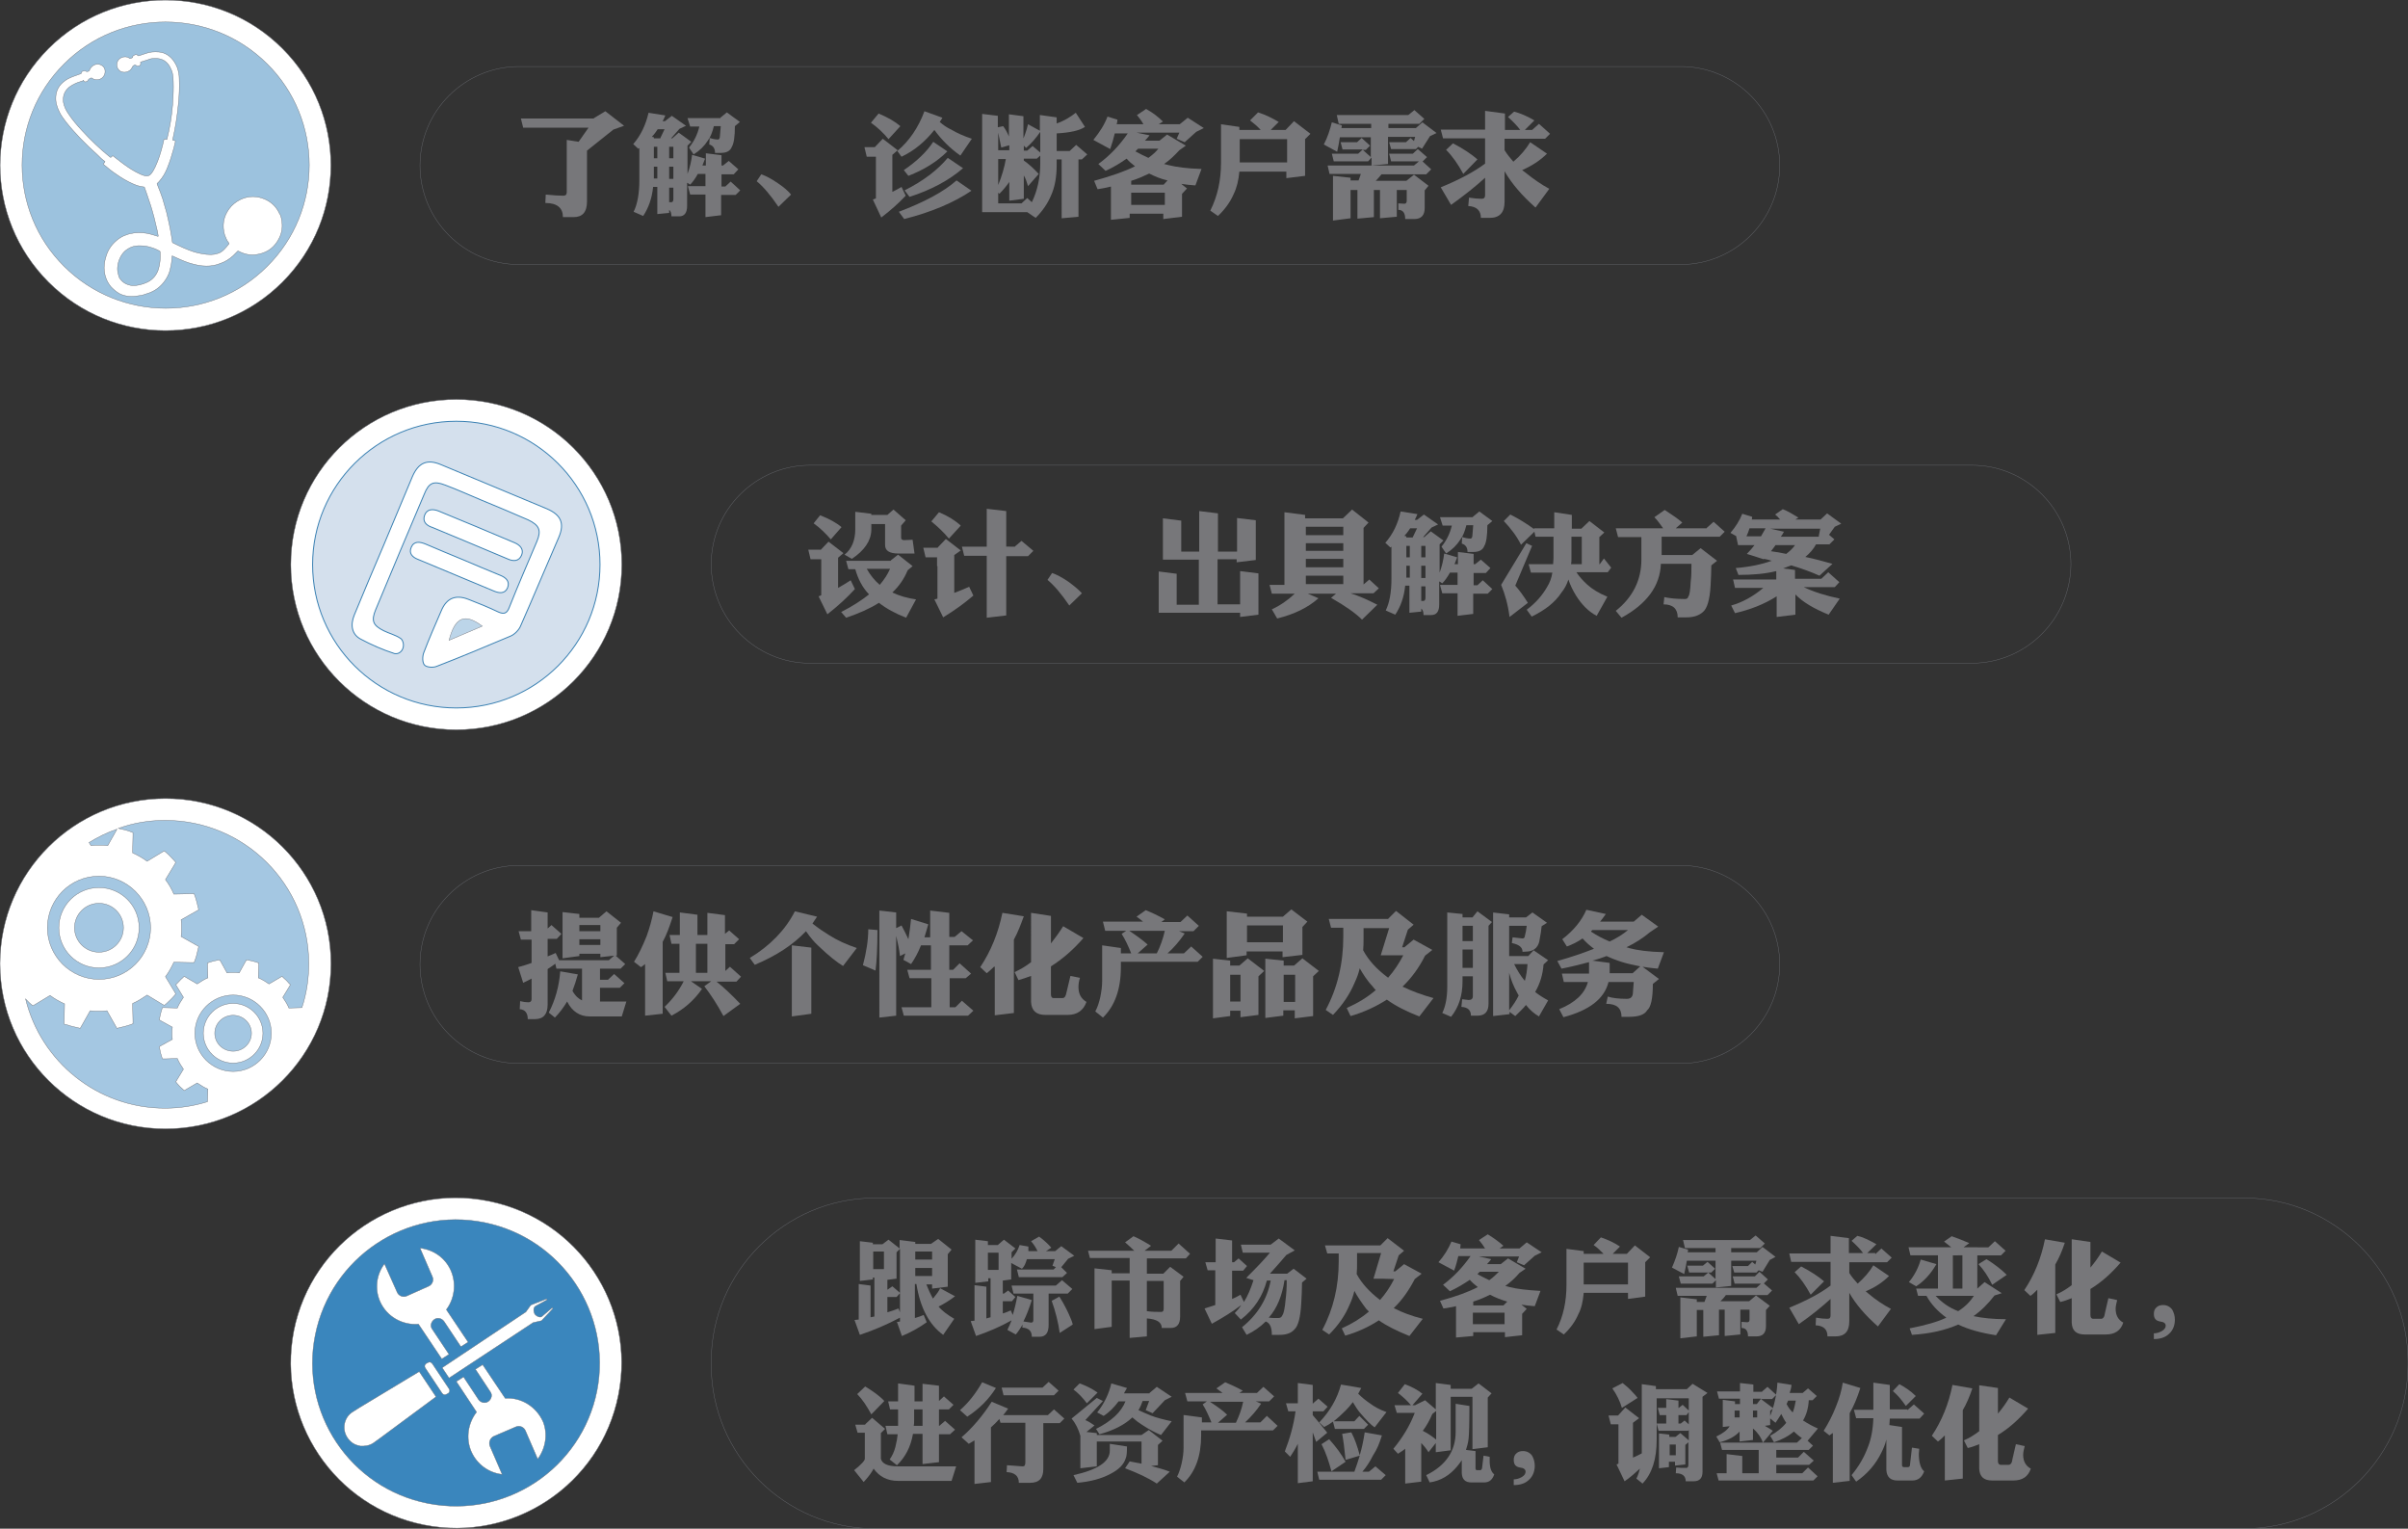 <?xml version="1.0" encoding="utf-8"?>
<!-- Generator: Adobe Illustrator 21.0.0, SVG Export Plug-In . SVG Version: 6.00 Build 0)  -->
<svg version="1.1" id="图层_1" xmlns="http://www.w3.org/2000/svg" xmlns:xlink="http://www.w3.org/1999/xlink" x="0px" y="0px"
	 viewBox="0 0 630.1 399.9" style="enable-background:new 0 0 630.1 399.9;" xml:space="preserve">
<rect x="0" y="0" width="630.1" height="399.9" fill="#333333" stroke="none"/>
<style type="text/css">
	.st0{fill:#DCEBF7;}
	.st1{opacity:0.7;fill:#FFFFFF;}
	.st2{fill:#387AA8;}
	.st3{opacity:0.7;fill:none;stroke:#FFFFFF;stroke-miterlimit:10;}
	.st4{fill:none;}
	.st5{fill:#FFFFFF;}
	.st6{fill:#686A70;}
	.st7{fill:#696B71;}
	.st8{opacity:0.85;fill:#FFFFFF;}
	.st9{fill:none;stroke:#686A70;stroke-width:0.8;stroke-miterlimit:10;}
	.st10{fill:none;stroke:#686A70;stroke-miterlimit:10;}
	.st11{fill-rule:evenodd;clip-rule:evenodd;fill:#E1EDF5;stroke:#231815;stroke-width:0.1;stroke-miterlimit:10;}
	.st12{fill:#E1EDF5;stroke:#231815;stroke-width:0.1;stroke-miterlimit:10;}
	.st13{fill:none;stroke:#5EC5F1;stroke-width:0.5;stroke-miterlimit:8;stroke-dasharray:4,3;}
	.st14{fill-rule:evenodd;clip-rule:evenodd;fill:#3A86BD;stroke:#696B71;stroke-width:0.5;stroke-miterlimit:10;}
	.st15{fill-rule:evenodd;clip-rule:evenodd;fill:#A5C3D6;stroke:#696B71;stroke-width:0.5;stroke-miterlimit:10;}
	.st16{fill:#3A86BD;}
	.st17{fill:#25669A;}
	.st18{fill:#38799E;}
	.st19{fill:#3879A8;}
	.st20{fill:none;stroke:#686A70;stroke-width:0.25;stroke-miterlimit:10;}
	.st21{fill:#231815;}
	.st22{fill:#AAAAAB;}
	.st23{fill:none;stroke:#545454;stroke-width:0.5;stroke-miterlimit:10;}
	.st24{fill:none;stroke:#FFFFFF;stroke-width:0.5;stroke-miterlimit:10;}
	.st25{fill:url(#SVGID_39_);}
	.st26{fill:#A4C5EB;}
	.st27{fill:#9DC1EA;}
	.st28{fill:#FFFFFF;stroke:#696B71;stroke-width:0.1;stroke-miterlimit:10;}
	.st29{fill:#9CC2DE;stroke:#696B71;stroke-width:0.1;stroke-miterlimit:10;}
	.st30{fill:#77777A;}
	.st31{fill:none;stroke:#696B71;stroke-width:0.1;stroke-miterlimit:10;}
	.st32{fill:#BCD5E9;stroke:#696B71;stroke-width:0.1;stroke-miterlimit:10;}
	.st33{fill:#D4E0ED;stroke:#3980B2;stroke-width:0.25;stroke-miterlimit:10;}
	.st34{fill:#A4C7E2;stroke:#696B71;stroke-width:0.1;stroke-miterlimit:10;}
	.st35{fill:#3A86BD;stroke:#696B71;stroke-width:0.1;stroke-miterlimit:10;}
</style>
<g>
	<g>
		<g>
			<g>
				<path class="st28" d="M73.9,12.7c16.9,16.9,16.9,44.2,0,61.1s-44.3,16.9-61.2,0s-16.9-44.2,0-61.1S57-4.2,73.9,12.7z"/>
				<g>
					<path class="st29" d="M40.6,65.1c-1.1-0.4-2.3-0.8-3.5-0.8c-1.3-0.1-2.5,0.1-3.6,0.8c-1.2,0.7-1.9,1.8-2.4,3.1
						c-0.4,1.2-0.5,2.5-0.1,3.7c0,0.1,0.1,0.3,0.1,0.4c0,0.1,0.1,0.2,0.1,0.3c0.8,1.3,1.9,1.9,3.3,2.1c1.4,0.1,2.8-0.3,4.1-0.9
						c1.4-0.7,2.3-1.8,2.8-3.2c0.5-1.5,0.6-3.1,0.5-4.7c0-0.1,0-0.1-0.1-0.2C41.5,65.5,41,65.3,40.6,65.1z"/>
					<path class="st29" d="M16.8,16.7c-14.7,14.6-14.7,38.4,0,53s38.5,14.6,53.1,0c14.7-14.6,14.7-38.4,0-53S31.4,2.1,16.8,16.7z
						 M45.7,16.3c0.3,0.5,0.5,0.9,0.7,1.4c0.3,0.9,0.5,1.9,0.5,2.9c0.1,2.1,0,4.3-0.2,6.4c-0.3,3.2-0.8,6.4-1.5,9.5
						c0,0.1,0,0.2,0.1,0.2c0.1,0,0.3,0,0.4,0.1c0.2,0,0.2,0,0.2,0.2c-0.1,0.6-0.3,1.1-0.4,1.7c-0.5,1.8-1,3.5-1.7,5.2
						c-0.5,1.3-1.2,2.5-2.1,3.5c-0.2,0.2-0.3,0.4-0.5,0.5c-0.1,0.1-0.1,0.1-0.1,0.2c0.3,0.8,0.6,1.6,0.9,2.3
						c0.2,0.6,0.4,1.1,0.6,1.7c0.2,0.7,0.4,1.4,0.6,2.1c0.3,0.9,0.5,1.8,0.7,2.7c0.5,2.1,0.9,4.2,1.2,6.4c0,0.1,0,0.1,0.1,0.2
						c1.8,0.9,3.7,1.8,5.6,2.4c1.4,0.4,2.9,0.7,4.4,0.7c0.6,0,1.2-0.1,1.8-0.3c0.7-0.2,1.2-0.6,1.7-1.1c0.4-0.4,0.8-0.9,1.2-1.4
						c0.1-0.1,0-0.1,0-0.2c-0.5-0.6-0.8-1.3-1.1-2.1c-0.7-2.4-0.4-4.7,1.1-6.8c0.8-1.1,1.8-1.9,3-2.5c2.1-1,4.3-1,6.4-0.1
						c1.6,0.7,2.8,1.8,3.6,3.3c0.1,0.2,0.2,0.5,0.4,0.7c0.1,0.3,0.2,0.6,0.3,0.9c0,0.2,0.1,0.4,0.1,0.6c0.3,1.6,0.1,3.2-0.6,4.6
						c-1.1,2.3-2.9,3.8-5.5,4.3c-1.8,0.4-3.5,0.1-5.2-0.8c-0.1-0.1-0.2,0-0.2,0c-0.4,0.4-0.8,0.8-1.2,1.2c-1,0.9-2.1,1.6-3.3,2
						c-1.2,0.5-2.4,0.7-3.7,0.7c-1.6,0-3.2-0.4-4.8-0.9c-1.4-0.5-2.7-1.1-4-1.7c-0.1-0.1-0.2-0.1-0.2,0.1c0,0.7-0.1,1.4-0.2,2.1
						c-0.2,1-0.4,2.1-0.9,3c-0.8,1.6-2,2.9-3.5,3.8c-0.3,0.2-0.7,0.3-1,0.5c-0.6,0.2-1.2,0.4-1.8,0.6c-0.3,0.1-0.6,0.2-0.9,0.2
						c-1.6,0.3-3.2,0.4-4.8-0.2c-1.1-0.4-2-1.2-2.8-2c-0.5-0.6-0.9-1.2-1.2-1.9c-0.9-2.1-0.8-4.2-0.1-6.3c0.5-1.6,1.4-2.9,2.7-4
						c0.7-0.6,1.5-1.1,2.4-1.4c1.5-0.6,3-0.7,4.5-0.6c1.3,0.1,2.6,0.5,3.8,0.9c0.2,0.1,0.2,0.1,0.2-0.1c-0.1-0.8-0.3-1.6-0.5-2.4
						c-0.2-0.8-0.4-1.7-0.6-2.5c-0.2-0.6-0.3-1.2-0.5-1.8c-0.2-0.8-0.5-1.6-0.8-2.5c-0.2-0.6-0.4-1.2-0.6-1.8
						c-0.2-0.5-0.4-1.1-0.6-1.7c0-0.1-0.1-0.1-0.2-0.1c-1-0.1-1.9-0.4-2.8-0.8c-1.6-0.7-3.1-1.6-4.5-2.6c-1.1-0.7-2.1-1.6-3.1-2.4
						c-0.3-0.2-0.2-0.2,0-0.4c0.1-0.1,0.1-0.2,0.2-0.3c0.1-0.1,0.1-0.2,0-0.2c-0.7-0.5-1.3-1.1-1.9-1.7c-3-2.7-5.9-5.6-8.4-8.8
						c-0.6-0.8-1.2-1.6-1.6-2.5c-0.6-1.2-1-2.5-0.9-3.9c0.1-1.7,0.9-3.1,2.3-4.1c0.6-0.5,1.3-0.8,2-1.1c0.7-0.3,1.5-0.5,2.2-0.8
						c0.1,0,0.2-0.1,0.2-0.2c0-0.3,0.2-0.5,0.5-0.5c0.3-0.1,0.6-0.1,0.8,0.1c0.2,0.1,0.8-0.1,0.8-0.3c0.4-1.2,1.7-1.9,2.8-1.5
						c0.8,0.3,1.3,0.9,1.3,1.8c0,0.8-0.4,1.5-1.1,1.9c-0.8,0.4-1.6,0.4-2.4-0.2c-0.1,0-0.1,0-0.2,0c-0.1,0-0.2,0.1-0.2,0.1
						c-0.2,0.1-0.4,0.2-0.5,0.4c-0.1,0.3-0.6,0.6-0.9,0.5c-0.2,0-0.3-0.2-0.4-0.4C22,21,22,21,21.8,21.1c-0.5,0.2-1,0.3-1.5,0.5
						c-0.8,0.3-1.5,0.7-2.2,1.2c-1.3,1.1-1.7,2.4-1.5,4c0.2,1.1,0.7,2.1,1.4,3.1c1,1.5,2.2,2.9,3.4,4.2c2.3,2.5,4.8,4.9,7.4,7
						c0.1,0.1,0.2,0.1,0.3,0c0.1-0.1,0.2-0.2,0.3-0.3c0.1-0.1,0.1-0.1,0.2,0c0.6,0.5,1.2,0.9,1.8,1.4c1.3,1,2.7,2,4.2,2.8
						c0.8,0.4,1.5,0.8,2.4,1c0.6,0.1,1.1,0,1.5-0.5c0.5-0.6,0.8-1.2,1.1-1.8c0.9-1.9,1.5-3.9,2-5.9c0.1-0.4,0.2-0.9,0.3-1.3
						c0-0.1,0.1-0.2,0.2-0.1c0.1,0,0.3,0.1,0.4,0.1c0.1,0,0.2,0,0.2-0.1c0.2-0.7,0.3-1.5,0.5-2.2c0.6-3,1-6,1.1-9
						c0.1-1.6,0.1-3.3,0-4.9c-0.1-0.8-0.2-1.6-0.6-2.3c-0.8-1.9-2.3-2.9-4.5-2.7c-0.5,0-1,0.1-1.4,0.3c-0.7,0.2-1.3,0.4-1.9,0.6
						c-0.1,0-0.2,0.1-0.1,0.2c0,0,0,0,0,0c0.1,0.7-0.3,0.9-0.9,0.9c-0.1,0-0.2-0.1-0.3-0.2c-0.1-0.1-0.2-0.1-0.3-0.1
						c-0.3,0.1-0.5,0.2-0.7,0.6c-0.5,1.3-2.5,1.8-3.5,0.7c-0.6-0.6-0.7-1.7-0.2-2.5c0.6-0.9,1.9-1.2,2.8-0.7c0,0,0,0,0,0
						c0.3,0.4,0.6,0.1,0.9,0c0.1,0,0.1-0.1,0.1-0.2c0.1-0.3,0.2-0.4,0.5-0.5c0.1,0,0.2-0.1,0.3-0.1c0.2-0.1,0.4,0,0.5,0.2
						c0.1,0.1,0.2,0.1,0.3,0.1c0.6-0.2,1.2-0.4,1.8-0.6c1.1-0.4,2.2-0.5,3.4-0.4C43.2,13.7,44.7,14.7,45.7,16.3z"/>
				</g>
			</g>
			<g>
				<g>
					<g>
						<path class="st30" d="M155.4,30.9l3-1.8l4.9,3.8l-2.8,1l-6.9,5.5v13.3c0,2.8-1.2,4.1-3.5,4.1h-2.8c0-2.4-1.5-3.7-4.6-3.7
							l0.1-2.2c2,0.2,3.5,0.3,4.6,0.3c0.6,0,0.9-0.3,0.9-0.9V36.6l3.1,0.5l2.6-3.7h-17.1l-0.6-2.4H155.4z"/>
						<path class="st30" d="M169.7,29.5l4.4,0.7c-0.2,0.5-0.5,1.1-0.7,1.5h0.6l1.8-1.4l3.7,2.6l-1.7,0.8l-2.2,2.5h0.3l1.7-1.5
							l3.3,2.4l-1,1v7.4c0.6-1.6,1-3.3,1.2-5l3.4,1c-0.2,0.6-0.5,1.2-0.7,1.8h0.9v-3.2l4.1,0.5v2.7h0.4l1.5-1.2l2.5,2.2l-1.2,1.3
							h-3.2v3.2h1l1.4-1.3l2.5,2.3l-1.2,1.2h-3.8v5.3l-4.1,0.5v-5.9h-4l-0.6-2.2h4.6v-3.2h-2c-0.6,1.1-1.3,2.1-2,2.8l-0.8-0.5v6
							c0,1.9-0.7,2.8-2.1,2.8h-2c0-0.8-0.2-1.4-0.6-1.7v0.8l-3.1,0.3v-7.1h-1.1c-0.3,3-1.2,5.5-2.6,7.6l-2.5-1.1
							c1-2,1.5-4.8,1.5-8.3v-8.4c-0.1,0.1-0.2,0.2-0.3,0.2l-1.3-1.2C167.7,35.4,169,32.6,169.7,29.5z M172.7,36.3l1.2-2.5h-1.8
							c-0.3,0.5-0.7,1-1,1.4c-0.2,0.2-0.4,0.4-0.5,0.6l0.5,0.1v0.3H172.7z M172,46.8v-3.2h-0.9v2.2c0,0.3,0,0.6,0,0.9H172z
							 M172,41.4v-3h-0.9v3H172z M176.2,41.4v-3h-1.1v3H176.2z M176.2,46.8v-3.2h-1.1v3.2H176.2z M175.1,49.1v3.8c0.2,0,0.4,0,0.6,0
							c0.3,0,0.5-0.3,0.5-0.8v-3H175.1z M188.5,30.8l1.7-1.4l3.4,2.5l-1.3,1.1c0,2.8-0.3,4.6-0.8,5.4c-0.4,1.1-1.4,1.6-2.9,1.6h-1.5
							c0-1.2-0.5-1.9-1.5-2.2l0.1-1.7c0.7,0.2,1.4,0.4,2.2,0.4c0.3,0,0.5-0.4,0.5-1.1l0.2-2.4h-1.8c-0.4,1.6-0.9,2.9-1.6,3.8
							c-0.9,1.4-2.1,2.6-3.7,3.6l-1.2-1.8c1.3-1.6,2.2-3.4,2.7-5.5h-2.4l-0.7-2.2H188.5z"/>
						<path class="st30" d="M207,50.9l-3.3,3.2c-2.1-3.1-4-5.3-5.7-6.7l1.2-1.8c1.2,0.4,2.7,1.2,4.3,2.3
							C205,48.9,206.2,49.9,207,50.9z"/>
						<path class="st30" d="M228.9,38.5l2.1-2.2l3.9,3l-1.4,1.2v9.7c0.8-0.4,1.6-0.8,2.4-1.3l1.1,2.3c-1.8,1.9-3.9,3.8-6.4,5.7
							l-2.2-4.7c0.3-0.1,0.6-0.2,0.8-0.3V41h-2.4l-0.6-2.5H228.9z M229.9,29.7c2.4,1,4.3,2.1,5.7,3.3l-3.1,3.4
							c-1.3-1.6-2.9-3.1-4.6-4.3L229.9,29.7z M241.9,29.1l4.7,1.7c-0.2,0.4-0.5,0.8-0.7,1.1c0.9,0.8,1.9,1.5,3,2
							c1.5,0.9,3.3,1.7,5.4,2.4l-3,4.4c-2.7-1.9-4.9-4.1-6.8-6.7c-2.4,3-5.2,5.4-8.6,7l-1.1-1.5C237.9,36.9,240.3,33.4,241.9,29.1z
							 M250.3,47.2l3.9,2.7c-4.6,3.1-10.5,5.6-17.6,7.4l-1.4-1.9C241.8,52.9,246.9,50.2,250.3,47.2z M244.2,37.1l3.7,2.5
							c-2.7,2.7-6.1,4.8-10.2,6.4l-1.2-1.5C239.9,42.2,242.5,39.7,244.2,37.1z M248,41.3l4,2.7c-3.7,3.2-8.4,5.7-14,7.5l-1.3-1.7
							C241.7,47.3,245.4,44.4,248,41.3z"/>
						<path class="st30" d="M272.2,30.1l4.3,0.6v1.6c2-0.7,3.6-1.7,5-2.8l2.4,3.7c-1.5,1-4,1.5-7.4,1.7v4.6h3.4l1.7-1.6l2.9,2.5
							l-1.4,1.3h-0.9v15l-4.4,0.4V41.7h-1.3v1.4c0,3.3-0.5,5.9-1.5,8.1c-0.9,2.1-2.2,4-4,5.8l-2.2-1.5H257V29.8l4.1,0.5v3l1.4-0.3
							c0.6,0.8,1.1,1.7,1.5,2.7v-5.8l3.8,0.5v5.8c0.2-0.4,0.3-0.8,0.5-1.3c0.3-0.8,0.5-1.6,0.7-2.4l3.1,1.7V30.1z M261.2,34.7v4.6
							h2.9v-1.3l-2.1,0.6C261.7,37.1,261.4,35.8,261.2,34.7z M261.2,50.4v2.8h6.1l1.5-1.4l1.2,1.1c1.5-3.1,2.2-6.5,2.2-10.1v-2.1
							l-0.9,0.8h-3.4v0.5c1.3,0.9,2.6,2.1,3.9,3.5l-2.8,3.2c-0.3-1-0.6-2-1.1-2.8v6.1l-3.8,0.5v-4.9c-0.9,1.3-1.8,2.3-2.6,3.1
							L261.2,50.4z M261.2,41.6v6.8c0.9-2.2,1.6-4.5,2-6.8H261.2z M272.2,34.5c-1.1,1.6-2.3,3-3.7,4.2l-0.6-0.6v1.3h0.9l1.4-1.2
							l2,1.7V34.5z"/>
						<path class="st30" d="M289.8,30.5l2.6,0.8c0,0.4-0.1,0.8-0.2,1.2h7c-0.5-0.9-1.1-1.7-1.7-2.4l2.4-1.6c1.8,1,3.2,2.1,4.4,3.3
							l-1.1,0.7h5.5l2.1-1.7l4.2,2.7l-2,1l-3,2.7l-2.1-0.9l0.7-1.6h-11.2l3.4,0.7c-0.4,0.5-0.8,1-1.2,1.4h3.8l2-1.6l4.9,2.9
							l-1.7,1.2c-1.2,1.3-2.5,2.6-4,3.6c0.4,0.1,0.8,0.2,1.2,0.3c2,0.5,4.9,0.9,8.6,1l-1.6,4.3c-1.3-0.1-2.5-0.2-3.7-0.4l1.5,1.2
							l-1.3,1.4v6l-4.9,0.6v-1.4h-8.8v1.1l-4.9,0.5v-8.7c-1.1,0.3-2.3,0.5-3.5,0.7l-0.9-2.2c4.3-1.2,7.9-2.4,10.7-3.8
							c-0.8-0.6-1.6-1.3-2.2-2c-1.7,1.2-3.5,2.3-5.5,3.2l-1.9-1.8c2.9-2.1,5.5-4.8,7.7-8h-3.4c-0.3,1.3-0.7,2.7-1.2,4.1l-4.4-2.4
							C287.8,34.5,289,32.6,289.8,30.5z M300.7,45.4c-1.5,0.7-3,1.4-4.7,1.9v1h8.5l1-1.1C303.7,46.8,302.1,46.1,300.7,45.4z
							 M304.8,53.6v-3.2h-8.8v3.2H304.8z M300.5,41.3c1.1-0.8,2-1.6,2.6-2.4h-5.3c-0.2,0.2-0.5,0.5-0.7,0.7
							C298.2,40.2,299.4,40.8,300.5,41.3z"/>
						<path class="st30" d="M324.3,44.9c-0.2,2.3-0.7,4.3-1.5,5.9c-0.9,2.1-2.3,4-4.1,5.7l-2-1.4c1.9-3.8,2.8-7.9,2.8-12.5V32.5
							l4.8,0.7V34h5.6c-0.9-1-1.9-1.8-2.8-2.5l2.1-2.1c1.9,0.6,3.7,1.5,5.4,2.5l-2.1,2.1h3.9l2.2-2.3l4.3,3.3l-1.4,1.4V46l-4.9,0.6
							v-1.7H324.3z M336.8,42.5v-6.1h-12.4v6.1H336.8z"/>
						<path class="st30" d="M348.5,32l2.6,0.8c0,0.2,0,0.5-0.1,0.7h7.8v-1.1h-8.5l-0.5-2.3h18.7l1.6-1.3l2.6,2.3l-1.3,1.3h-8.1v1.1
							h7.2l1.7-1.5l3.7,2.8l-1.7,0.8l-2.1,3.3l-1-0.5l-0.6,0.6H364l-0.5-1.8h4.4l1.2-1.1l0.9,0.8l0.3-1.1h-7.1v7.1l-4.3,0.4v-2.1
							l-0.9,1H349l-0.5-2h6.9l1.2-1.1h-5.3l-0.5-1.9h4.3l1.2-1.1l2.2,2l-1.1,1.1h-0.8l2.1,1.9v-5.2h-8.1c-0.2,1.2-0.4,2.5-0.7,3.8
							l-3.5-1.9C347.4,35.9,348,34,348.5,32z M369.7,40.2L371,39l2.4,2.1l-1.1,1.1h-0.1l2.3,2.1l-1.3,1.3h-11.7
							c-0.5,0.6-1,1.2-1.5,1.7h8l2-1.6l3.8,2.9l-1,1.2v4.6c0,1.9-0.9,2.9-2.7,2.9h-2.4c0-1.6-0.6-2.4-1.8-2.4l0-1.7
							c0.6,0,1.1,0.1,1.6,0.1c0.4,0,0.6-0.3,0.6-0.8v-2.8h-2.6v7l-4.4,0.4v-7.4h-1.6v7.1l-4.3,0.4v-7.5h-1.8v7.4l-4.6,0.6V46
							l4.6,0.5v0.7h2.1c0.2-0.6,0.4-1.2,0.6-1.7h-8.2l-0.5-2.2h22.6l1.3-1.1H364l-0.5-2H369.7z"/>
						<path class="st30" d="M400.9,34l1.8-1.6l2.9,2.6l-1.3,1.3h-10.6v3c0.7,1.1,1.5,2.1,2.3,3c1.9-1.6,3.3-3.3,4.4-5.1l4.4,3
							c-1.8,1.8-4,3.2-6.5,4.3c0.3,0.2,0.5,0.4,0.8,0.6c2.2,1.8,4.3,3.2,6.3,4.3l-3.6,4.9c-3.5-3.1-6.2-6.2-8.1-9.5v8
							c0,2.8-1.3,4.2-3.9,4.2h-2.3c0-1.9-1.1-3-3.3-3.1l0.2-2.2c1.2,0.2,2.3,0.3,3.3,0.3c0.6,0,0.9-0.3,0.9-0.9v-4.6
							c-2.4,2.2-5.4,4.6-8.9,7.1l-2.7-4.6c4.9-2,8.8-4.1,11.6-6.2v-6.6h-11l-0.6-2.3h11.6v-4.9l5.2,0.7V34h4
							c-0.8-1.1-1.9-2.2-3.2-3.4l1.6-1.4c1.5,0.4,3.3,1.1,5.3,2.3l-2.5,2.5H400.9z M380.2,37.5c2.7,1.4,4.8,2.8,6.4,4.2l-3.7,3.8
							c-1.4-2.6-2.9-4.7-4.5-6.3L380.2,37.5z"/>
					</g>
				</g>
				<path class="st31" d="M439.8,69.2h-304c-14.3,0-25.9-11.7-25.9-25.9v0c0-14.3,11.7-25.9,25.9-25.9h304
					c14.3,0,25.9,11.7,25.9,25.9v0C465.7,57.5,454.1,69.2,439.8,69.2z"/>
			</g>
		</g>
		<g>
			<g>
				<path class="st31" d="M515.9,173.5H212c-14.3,0-25.9-11.7-25.9-25.9v0c0-14.3,11.7-25.9,25.9-25.9h304
					c14.3,0,25.9,11.7,25.9,25.9v0C541.8,161.9,530.2,173.5,515.9,173.5z"/>
			</g>
			<g>
				<g>
					<path class="st30" d="M214.7,143.9l2.1-2.2l3.9,3l-1.4,1.2v7.9c1.1-0.6,2.2-1.3,3.3-2l1.1,2.3c-2,2.2-4.4,4.4-7.2,6.6l-2.3-4.7
						c0.3-0.1,0.5-0.2,0.7-0.3v-9.4h-2.8l-0.6-2.5H214.7z M214.6,134.8c2.3,0.9,4.2,1.9,5.6,3.1l-2.8,3.2c-1.3-1.5-2.8-3-4.5-4.2
						L214.6,134.8z M233.1,146.6l1.9-1.5l3.8,3l-1.3,1.1c-0.9,2.2-2.2,4.1-4,5.8c1.9,0.9,4,1.5,6.2,1.8l-2.6,4.8
						c-2.8-1.1-5.2-2.4-7.1-3.9c-2.4,1.5-5.3,2.8-8.6,3.9l-1.3-1.5c3-1.5,5.4-3.1,7.3-4.6c-1.8-1.9-2.9-4.1-3.6-6.6h-1.8l-0.6-2.2
						H233.1z M223.9,133.9l4.1,0.5v0.3h4.2l1.6-1.4l3.2,2.8l-1.2,1.4v0.1h0v3.1c0,0.4,0.3,0.6,0.8,0.6l2.2-0.1l0.5,3.6h-4.2
						c-2.3,0-3.5-0.7-3.5-2.2V141h0v-3.9h-3.6v1.6c-0.1,2.8-1.8,5.3-5.1,7.5l-1.9-1.1c1.9-1.5,2.8-3.8,2.8-6.7V133.9z M226.8,148.8
						c0.9,1.6,2,3,3.4,4.2c1.2-1.4,2.1-2.8,2.7-4.2H226.8z"/>
					<path class="st30" d="M245.4,143.2l2.1-2.2l3.9,3l-1.7,1.2v9.9c1.3-0.5,2.6-1,3.9-1.6l1.1,2.3c-2.2,1.9-4.8,3.8-7.9,5.7
						l-2.3-4.7c0.3-0.1,0.6-0.1,0.8-0.2v-8.5h-0.1v-2.3h-3l-0.6-2.5H245.4z M245.7,134c2.4,1,4.3,2.2,5.7,3.5l-3.1,3.4
						c-1.3-1.6-2.9-3.1-4.6-4.5L245.7,134z M265.4,143.1l1.9-1.6l3.1,2.6l-1.4,1.4h-5.7V161l-5.1,0.6v-16.2h-5.9l-0.6-2.4h6.5v-9.9
						l5.1,0.6v9.3H265.4z"/>
					<path class="st30" d="M283.1,155.2l-3.3,3.2c-2.1-3.1-4-5.3-5.7-6.7l1.2-1.8c1.2,0.4,2.7,1.2,4.3,2.3
						C281.1,153.3,282.3,154.3,283.1,155.2z"/>
					<path class="st30" d="M323.6,135.5l5,0.6v10.4l-5,0.6v-0.8h-5v11.8h5.9v-8.7l4.8,0.6v10.8l-4.8,0.6v-1.1h-19.1v0h-2.2v-10.8
						l4.7,0.6v8.1h5.8v-11.8h-9.4v-10.8l4.8,0.6v8.1h4.7v-10.6l4.9,0.6v10h5V135.5z"/>
					<path class="st30" d="M341.7,135.6h9.7l2.4-2.3l4.3,3.4l-1.3,1.4v14.8l1.5-1.3l2.5,2.3l-1.4,1.3h-6c2.2,0.7,4.5,1.7,7,3l-4,3.9
						c-1.7-1.7-4.4-3.6-8.1-5.7l1.3-1.1h-7.4l2.8,1.2c-2.8,2.5-6.4,4.2-10.8,5.3l-1.4-2.4c2.2-1,4.2-2.4,6-4.1h-6l-0.6-2.3h3.9v-19
						l5.4,0.7V135.6z M351.5,140v-2.2h-9.8v2.2H351.5z M351.5,144.1v-2h-9.8v2H351.5z M351.5,148.4v-2.2h-9.8v2.2H351.5z
						 M351.5,152.8v-2.2h-9.8v2.2H351.5z"/>
					<path class="st30" d="M366.5,133.8l4.4,0.7c-0.2,0.5-0.5,1.1-0.7,1.5h0.6l1.8-1.4l3.7,2.6l-1.7,0.8l-2.2,2.5h0.3l1.7-1.5
						l3.3,2.4l-1,1v7.4c0.6-1.6,1-3.3,1.2-5l3.4,1c-0.2,0.6-0.5,1.2-0.7,1.8h0.9v-3.2l4.1,0.5v2.7h0.4l1.5-1.2l2.5,2.2l-1.2,1.3
						h-3.2v3.2h1l1.4-1.3l2.5,2.3l-1.2,1.2h-3.8v5.3l-4.1,0.5v-5.9h-4l-0.6-2.2h4.6v-3.2h-2c-0.6,1.1-1.3,2.1-2,2.8l-0.8-0.5v6
						c0,1.9-0.7,2.8-2.1,2.8h-2c0-0.8-0.2-1.4-0.6-1.7v0.8l-3.1,0.3v-7.1h-1.1c-0.3,3-1.2,5.5-2.6,7.6l-2.5-1.1c1-2,1.5-4.8,1.5-8.3
						v-8.4c-0.1,0.1-0.2,0.2-0.3,0.2l-1.3-1.2C364.5,139.7,365.8,137,366.5,133.8z M369.6,140.7l1.2-2.5H369c-0.3,0.5-0.7,1-1,1.4
						c-0.2,0.2-0.4,0.4-0.5,0.6l0.5,0.1v0.3H369.6z M368.9,151.2V148H368v2.2c0,0.3,0,0.6,0,0.9H368.9z M368.9,145.8v-3H368v3H368.9
						z M373,145.8v-3h-1.1v3H373z M373,151.2V148h-1.1v3.2H373z M371.9,153.4v3.8c0.2,0,0.4,0,0.6,0c0.3,0,0.5-0.3,0.5-0.8v-3H371.9
						z M385.4,135.2l1.7-1.4l3.4,2.5l-1.3,1.1c0,2.8-0.3,4.6-0.8,5.4c-0.4,1.1-1.4,1.6-2.9,1.6H384c0-1.2-0.5-1.9-1.5-2.2l0.1-1.7
						c0.7,0.2,1.4,0.4,2.2,0.4c0.3,0,0.5-0.4,0.5-1.1l0.2-2.4h-1.8c-0.4,1.6-0.9,2.9-1.6,3.8c-0.9,1.4-2.1,2.6-3.7,3.6l-1.2-1.8
						c1.3-1.6,2.2-3.4,2.7-5.5h-2.4l-0.7-2.2H385.4z"/>
					<path class="st30" d="M399.4,142.1l1.5,0.7l-4.4,10.4c1,1.1,2.1,2.6,3.3,4.5l-4.8,3.7c-0.4-3.2-1.2-6-2.2-8.4L399.4,142.1z
						 M395.2,134.6c2.2,1.1,4.3,2.4,6.2,3.8l0-0.2h5.3V134l4.6,0.7v3.6h2.5l2.1-2l3.9,3l-1.3,1.2v7.1h0.1l1.1-1.5l1.9,2.4l-0.9,1.2
						h-8.2c0.8,1.2,1.7,2.2,2.8,3.2c1.3,1.2,3.1,2.3,5.3,3.2l-2.8,5c-2.1-1.1-3.9-2.9-5.4-5.3c-0.8-1.3-1.5-2.7-2-4.2
						c-0.4,1.3-1,2.4-1.8,3.4c-1.7,2.6-4.3,4.6-7.8,6.3l-1.3-1.8c2.4-1.8,4.1-3.8,5.3-5.9c0.7-1.1,1.2-2.4,1.4-3.8h-5.6l-0.6-2.2
						h6.4c0-0.5,0.1-1,0.1-1.5v-5.7h-4.7l-0.3-1.3l-3.5,3.4c-1.1-2.2-2.6-4.2-4.5-6.2L395.2,134.6z M413.9,147.6v-7.2h-2.7v5.7
						c0,0.5,0,1-0.1,1.5H413.9z"/>
					<path class="st30" d="M446.6,138.1l1.8-1.6l2.9,2.6l-1.3,1.3h-15.2v4.8h8l2.2-1.8l4.3,3.3l-1.5,1.2c0,1.7-0.1,3.5-0.2,5.4
						c-0.2,3.6-0.9,5.9-2,6.8c-1,0.9-2.4,1.4-4.3,1.4h-2.3c0-2.2-1.2-3.4-3.7-3.4l0.2-1.9c1.3,0.3,3.1,0.5,5.4,0.5
						c0.5,0,0.8-0.2,0.9-0.7c0.3-0.3,0.5-1.6,0.6-3.8c0.2-1.4,0.2-2.9,0.2-4.7h-8c-0.2,5.8-3.7,10.5-10.3,14.1l-1.5-1.8
						c4.4-3.5,6.7-8,6.7-13.4v-5.9h-6.1l-0.6-2.3h12.4c-0.8-1.1-1.5-2.1-2.3-2.9l2.7-1.9c2,1.3,3.6,2.4,4.6,3.3l-1.7,1.5H446.6z"/>
					<path class="st30" d="M461.4,153.8h-7.4l-0.5-2.2h11.3v-2.2c-2.8,0.7-6.1,1-9.9,1l-0.7-1.8c3.8-0.3,6.9-1,9.4-1.9
						c-0.7-0.2-1.3-0.4-2-0.5c0,0-0.1,0.1-0.1,0.1l-4.4-1.4c0.7-0.7,1.4-1.5,2-2.3h-4.3l-0.5-2.3h0.1l-1.6-0.9
						c1.3-1.5,2.4-3.2,3.1-5l2.6,0.8c0,0.2-0.1,0.5-0.1,0.7h7.4c-0.4-0.5-0.8-0.9-1.3-1.3l2-1.4c1.3,0.5,2.6,1.3,4.1,2.2l-0.8,0.5
						h6.6l1.7-1.6l3.7,2.7l-1.7,0.8l-1.5,2.1l1.4,1.2l-1.3,1.3h-3.5c-0.7,1.3-1.7,2.4-2.8,3.3c2.5,0.5,4.9,1.2,7.1,1.8l-3.4,3.1
						c-2.2-1-4.7-1.9-7.4-2.7c-0.7,0.3-1.4,0.5-2.1,0.8l3.1,0.4v2.3h6.9l1.8-1.7l2.9,2.6l-1.2,1.3h-8.1c2.5,1.2,5.6,2.2,9.4,3
						l-2.9,4.2c-3.9-1.6-6.8-3.3-8.7-5.3v5.3l-4.9,0.6v-5.4c-3.3,2.1-7,3.5-10.9,4.4l-1-2C455.9,157.6,458.8,156,461.4,153.8z
						 M457.8,138.2c-0.2,0.7-0.5,1.4-0.8,2.1h3.8c0.4-0.7,0.8-1.4,1.2-2.1H457.8z M466,140.4h9.9l0.1-0.1l-0.1,0l0.4-2h-13.1
						l3.6,0.8C466.6,139.5,466.3,140,466,140.4z M469.7,142.6h-5.1c-0.4,0.6-0.8,1.1-1.2,1.6c1.4,0.2,2.7,0.4,4,0.7
						C468.3,144.2,469.1,143.5,469.7,142.6z"/>
				</g>
			</g>
			<g>
				<ellipse class="st28" cx="119.4" cy="147.7" rx="43.3" ry="43.2"/>
				<path class="st32" d="M117.5,167.5c3-1.3,6-2.5,8.7-3.7C121.7,160.4,119.1,161.3,117.5,167.5z"/>
				<path class="st33" d="M119.4,110.2c-20.7,0-37.6,16.8-37.6,37.5s16.8,37.5,37.6,37.5s37.6-16.8,37.6-37.5
					S140.1,110.2,119.4,110.2z M107.6,143.2c0.7-1.7,2.2-1.5,3.7-0.9c3.3,1.4,6.6,2.8,9.8,4.1c3.3,1.4,6.6,2.8,9.8,4.1
					c1.5,0.6,2.6,1.6,1.9,3.3c-0.7,1.6-2.2,1.4-3.6,0.8c-6.6-2.8-13.3-5.5-19.9-8.3C108,145.8,106.9,144.8,107.6,143.2z
					 M111.1,134.8c0.6-1.7,2.2-1.7,3.7-1.1c6.6,2.7,13.3,5.5,19.9,8.3c1.4,0.6,2.4,1.7,1.8,3.2c-0.7,1.7-2.2,1.7-3.7,1
					c-3.3-1.4-6.7-2.8-10-4.2l0,0c-3.2-1.3-6.4-2.7-9.6-4C111.6,137.5,110.5,136.5,111.1,134.8z M136.2,163.8
					c-0.4,1-1.6,2.2-2.6,2.6c-6.4,2.7-12.8,5.4-19.3,7.9c-0.9,0.4-2.6,0.3-3.2-0.3c-0.6-0.6-0.6-2.3-0.2-3.3c1.4-3.7,3-7.3,4.6-11
					c1.4-3.3,3.8-4.2,7.1-2.9c2.6,1,5.3,2.1,7.8,3.3c1.6,0.7,2.3,0.3,2.9-1.3c2.3-5.8,4.8-11.5,7.2-17.2c1.2-2.9,0.6-4.2-2.3-5.6
					c-4.1-1.8-8.2-3.5-12.3-5.2c-3.1-1.3-6.2-2.7-9.4-3.9c-3.1-1.2-4.3-0.6-5.5,2.4c-4.3,10.1-8.5,20.1-12.7,30.2
					c-1.2,2.9-0.7,4.1,2.1,5.5c1.4,0.7,3.1,1.1,4.4,2c0.2,0.1,0.4,0.4,0.5,0.6c0.7,1.4,0,3.2-1.5,3.4c-0.2,0-0.3,0-0.5,0
					c-3.1-1-6.1-2.3-8.9-3.8c-2.3-1.2-2.8-3.6-1.7-6.3c2.5-6.1,5.1-12.2,7.7-18.3c2.5-6,5-11.9,7.5-17.9c1.6-3.7,3.9-4.7,7.6-3.1
					c9.2,3.8,18.4,7.7,27.6,11.5c3.7,1.6,4.7,3.8,3.1,7.5C142.8,148.4,139.6,156.1,136.2,163.8z"/>
			</g>
		</g>
		<g>
			<g>
				<path class="st31" d="M439.8,278.2h-304c-14.3,0-25.9-11.7-25.9-25.9v0c0-14.3,11.7-25.9,25.9-25.9h304
					c14.3,0,25.9,11.7,25.9,25.9v0C465.7,266.5,454.1,278.2,439.8,278.2z"/>
			</g>
			<g>
				<ellipse class="st28" cx="43.3" cy="252.1" rx="43.3" ry="43.2"/>
				<path class="st34" d="M25.9,256.2c7.5,0,13.5-6.1,13.5-13.5c0-7.4-6.1-13.5-13.5-13.5c-7.5,0-13.5,6.1-13.5,13.5
					C12.4,250.1,18.5,256.2,25.9,256.2z M25.9,232.2c5.8,0,10.5,4.7,10.5,10.5c0,5.8-4.7,10.5-10.5,10.5c-5.8,0-10.5-4.7-10.5-10.5
					C15.4,236.9,20.1,232.2,25.9,232.2z"/>
				<path class="st34" d="M23.3,220.4l0.5,0.8c0.7-0.1,1.5-0.1,2.2-0.1c0.7,0,1.4,0,2.2,0.1l2.2-3.9l0.2-0.4
					C28,217.8,25.6,219,23.3,220.4z"/>
				<ellipse class="st34" cx="25.9" cy="242.7" rx="6.4" ry="6.4"/>
				<path class="st34" d="M61,260.3c-5.5,0-10,4.5-10,10c0,5.5,4.5,10,10,10c5.5,0,10-4.5,10-10C71,264.8,66.5,260.3,61,260.3z
					 M61,278.1c-4.3,0-7.8-3.5-7.8-7.8c0-4.3,3.5-7.8,7.8-7.8c4.3,0,7.8,3.5,7.8,7.8C68.8,274.6,65.3,278.1,61,278.1z"/>
				<path class="st34" d="M54.4,284.9c-1-0.4-1.9-1-2.8-1.6l-2.9,1.7l-0.5,0.3l-0.4-0.4c-0.5-0.4-1-0.9-1.4-1.4L46,283l0.3-0.5
					l1.7-2.8c-0.6-0.9-1.2-1.8-1.6-2.8l-3.3,0.1l-0.6,0l-0.2-0.6c-0.2-0.6-0.4-1.3-0.5-2l-0.1-0.6l0.5-0.3l2.9-1.6
					c-0.1-0.5-0.1-1.1-0.1-1.6c0-0.5,0-1.1,0.1-1.6l-2.9-1.6l-0.5-0.3l0.1-0.6c0.1-0.7,0.3-1.3,0.5-2l0.2-0.6l0.6,0l3.3,0.1
					c0.4-1,1-1.9,1.6-2.8l-1.7-2.8l-0.3-0.5l0.4-0.4c0.5-0.5,0.9-1,1.4-1.4l0.4-0.4l0.5,0.3l2.9,1.7c0.9-0.6,1.8-1.2,2.8-1.6
					l-0.1-3.3l0-0.6l0.6-0.2c0.6-0.2,1.3-0.4,2-0.5l0.6-0.1l0.3,0.5l1.6,2.9c0.5-0.1,1.1-0.1,1.6-0.1c0.5,0,1.1,0,1.6,0.1l1.6-2.9
					l0.3-0.5l0.6,0.1c0.7,0.1,1.3,0.3,2,0.5l0.6,0.2l0,0.6l-0.1,3.3c1,0.4,1.9,1,2.8,1.6l2.9-1.7l0.5-0.3l0.4,0.4
					c0.5,0.4,1,0.9,1.4,1.4l0.4,0.4l-0.3,0.5l-1.7,2.8c0.6,0.9,1.2,1.8,1.6,2.8l3.3-0.1l0.1,0c1.2-3.6,1.8-7.5,1.8-11.5
					c0-20.7-16.8-37.5-37.6-37.5c-4.3,0-8.4,0.7-12.2,2.1l0.4,0.1c0.9,0.2,1.8,0.4,2.6,0.7l0.8,0.3l0,0.8l-0.1,4.5
					c1.3,0.6,2.6,1.3,3.8,2.2l3.8-2.3l0.7-0.4l0.6,0.5c0.7,0.6,1.3,1.3,1.9,1.9l0.5,0.6l-0.4,0.7l-2.3,3.8c0.9,1.2,1.6,2.4,2.2,3.8
					l4.5-0.1l0.8,0l0.3,0.8c0.3,0.9,0.5,1.7,0.7,2.6l0.2,0.8l-0.7,0.4l-3.9,2.2c0.1,0.7,0.1,1.5,0.1,2.2c0,0.7,0,1.4-0.1,2.2
					l3.9,2.2l0.7,0.4l-0.2,0.8c-0.2,0.9-0.4,1.8-0.7,2.6l-0.3,0.8l-0.8,0l-4.5-0.1c-0.6,1.3-1.3,2.6-2.2,3.8l2.3,3.8l0.4,0.7
					l-0.5,0.6c-0.6,0.7-1.3,1.3-1.9,1.9l-0.6,0.5l-0.7-0.4l-3.8-2.3c-1.2,0.8-2.4,1.6-3.8,2.2l0.1,4.5l0,0.8l-0.8,0.3
					c-0.9,0.3-1.7,0.5-2.6,0.7l-0.8,0.2l-0.4-0.7l-2.2-3.9c-0.7,0.1-1.5,0.1-2.2,0.1c-0.7,0-1.4,0-2.2-0.1l-2.2,3.9l-0.4,0.7
					l-0.8-0.2c-0.9-0.2-1.8-0.4-2.6-0.7l-0.8-0.2l0-0.8l0.1-4.5c-1.3-0.6-2.6-1.3-3.8-2.2l-3.8,2.3l-0.7,0.4l-0.6-0.5
					c-0.5-0.4-0.9-0.9-1.3-1.3c4,16.4,18.8,28.6,36.5,28.6c3.9,0,7.6-0.6,11.1-1.7L54.4,284.9z"/>
				<ellipse class="st34" cx="61" cy="270.3" rx="4.8" ry="4.7"/>
			</g>
			<g>
				<g>
					<path class="st30" d="M139,243.2v-5.1l4.3,0.6v4.2l1-0.9l2.6,2.3l-1.2,1.3h-2.4v4.6c0.8-0.3,1.4-0.6,2.1-0.9l0.9,1.9h13
						l1.4-1.2l-3.6,0.4v-0.9h-5.5v0.6l-4.4,0.6v-12.1l4.4,0.5v1h5.1l2-1.7l3.8,3l-1.1,1.3v7.3l-0.3,0l2.5,2.2l-1.2,1.2H157v2.9h2.1
						l1.6-1.5l2.7,2.4l-1.2,1.2H157v3.6h6.9l-1.2,3.9h-8.4c-2.6,0-4.6-1.3-5.9-3.9c-0.9,1.5-2,3-3.2,4.2l-1.6-1.3
						c1.7-3.3,2.7-6.9,3-10.8l4.6,0.8c-0.4,1.5-0.9,3-1.4,4.3c0.7,1.3,1.6,2.1,2.5,2.5v-8.3h-6.7l-0.3-1.3c-0.6,0.5-1.3,0.9-2,1.4
						v9.3c0,2.5-1.1,3.8-3.3,3.8h-1.9c0-1.6-0.7-2.5-2.1-2.6l0.1-2.1c0.8,0.2,1.5,0.3,2.2,0.3c0.5,0,0.8-0.3,0.8-0.8v-5.4
						c-0.7,0.4-1.4,0.7-2.2,1.1l-1.3-4.1c1-0.3,2.2-0.6,3.5-1.1v-6.1h-2.8l-0.6-2.2H139z M151.6,243.6h5.5V242h-5.5V243.6z
						 M151.6,247.2h5.5v-1.5h-5.5V247.2z"/>
					<path class="st30" d="M171,238.4l5,1.5c-0.8,2.5-1.6,4.7-2.6,6.5v18.8l-4.6,0.5v-13.5c-0.4,0.3-0.7,0.6-1.1,0.8l-1.8-1.4
						c1.2-1.9,2.3-4.2,3.3-6.7C170,242.7,170.6,240.5,171,238.4z M185.1,244.7v-5.9l4.6,0.6v4.9l1.1-0.9l2.6,2.3l-1.3,1.3h-2.3v7
						l1.2-1.1l2.9,2.6l-1.2,1.3h-5.2c1.9,1.5,4,3.5,6.2,5.8l-4.4,3.2c-1.6-3-3.3-5.6-5-7.8l1.8-1.3h-5.3l2.9,2c-2.1,3-4.7,5.3-8,7
						l-1.8-2.3c2.2-2.1,3.8-4.3,5-6.7h-4.3l-0.5-2.2h3.7v-7.6h-2.1l-0.5-2.3h2.7v-5.9l4.6,0.6v5.3H185.1z M185.1,254.5v-7.6h-3v7.6
						H185.1z"/>
					<path class="st30" d="M208,238.4l5.8,1.4c-0.4,0.6-0.8,1.2-1.2,1.8c1.5,1.2,3,2.2,4.3,3c2.2,1.4,4.6,2.5,7.3,3.4l-3.6,4.7
						c-1.5-0.9-3.7-2.6-6.5-5.3c-1-0.9-2.1-2.2-3.2-3.8c-3.3,3.5-7.7,6.4-13.4,8.8l-1.3-1.8C201.5,247.4,205.5,243.3,208,238.4z
						 M207.2,247.3l5.1,0.6v17.3l-5.1,0.7V247.3z"/>
					<path class="st30" d="M227.2,243.1l2.4,0.2c0,4.8-0.2,8.3-0.5,10.6l-3.3-1.4C226.7,249.1,227.2,245.9,227.2,243.1z
						 M230.1,238.2l4.4,0.5v4.1l1.4-0.7c0.7,1.3,1.3,2.5,1.8,3.6c0.3-1.7,0.5-3.5,0.7-5.3l4.5,1.4c-0.3,1.2-0.7,2.3-1,3.4h1.5v-7
						l5,0.6v6.3h1.4l1.8-1.5l3,2.4l-1.4,1.3h-4.8v6.4h1l1.7-1.7l3,2.7l-1.4,1.2h-4.2v7.6h1.5l1.7-1.7l3,2.6l-1.4,1.3h-16.8l-0.6-2.2
						h7.8v-7.6h-5.7l-0.6-2.2h6.2v-6.4H241c-0.8,2-1.7,3.6-2.6,4.9l-2-1.1c0.2-0.6,0.3-1.2,0.5-1.7l-1.4,0.7c-0.2-1.8-0.6-3.6-1-5.3
						v20.9l-4.4,0.5V238.2z"/>
					<path class="st30" d="M260.1,252.9c-0.7,0.7-1.3,1.2-1.9,1.7l-1.7-1.6c2.8-4.2,4.7-8.9,5.8-14.2l5.6,0.9
						c-0.8,2.2-1.6,4.3-2.6,6.1v19.2l-5,0.6V252.9z M269.8,238.8l5.2,0.8v7.2c1.1-1.4,2.2-2.9,3.2-4.5l5.3,3.1
						c-2.7,3.1-5.5,5.5-8.5,7.4v7.3c0,0.6,0.2,1,0.7,1h2.3c0.6,0,0.9-0.5,1.1-1.6l1-4.2l2.5,0.5c-0.3,0.9-0.4,1.7-0.4,2.4
						c0,1.8,0.7,3.1,2.1,3.9c-0.8,2.2-2.4,3.4-4.9,3.4h-5.9c-2.3,0-3.6-1.1-3.7-3.4v-6.8c-1.1,0.4-2.2,0.8-3.3,1.1l-1-2.1
						c1.5-0.7,2.9-1.5,4.3-2.6V238.8z"/>
					<path class="st30" d="M288.4,247.3l4.9,0.7v1.4h2.7c-0.8-2-1.6-3.7-2.5-5.1l1.2-0.8h-5.5l-0.6-2.4h10.5
						c-0.6-0.5-1.1-0.9-1.7-1.3l2.4-1.7c1.5,0.6,3.2,1.4,5,2.4l-0.9,0.7h5l1.8-1.7l3,2.7l-1.4,1.4h-3.8l1.5,0.6
						c-1.3,1.9-2.8,3.7-4.5,5.2h4.3l1.9-1.8l3,2.7l-1.3,1.3h-20.1v1.4c0,5.8-1.6,10.2-4.7,13.2l-2-1.6c0.6-1.1,1-2.4,1.3-3.7
						c0.3-1.5,0.5-2.9,0.5-4.3V247.3z M297.7,249.4h5c0.9-1.8,1.6-3.7,2.1-5.9h-9.3c2.1,1.4,3.7,2.6,4.8,3.6L297.7,249.4z"/>
					<path class="st30" d="M317.4,250.8l4.5,0.5v1.3h2.4l2.2-1.9l4.3,3.3l-1.5,1.4v10.1l-4.7,0.6v-1.7h-2.7v1.4l-4.5,0.6V250.8z
						 M321.1,238.4l5.2,0.6v0.8h9.4l2.2-1.9l4.2,3.2l-1.3,1.4v7.3l-5.2,0.6v-1.5h-9.4v1l-5.2,0.7V238.4z M321.9,262h2.7v-7h-2.7V262
						z M326.3,246.5h9.4v-4.4h-9.4V246.5z M331.2,250.8l4.7,0.5v1.3h2.7l2.2-1.9l4.3,3.3l-1.5,1.4v10.4l-4.8,0.6v-2.1h-3v1.4
						l-4.7,0.6V250.8z M335.9,262.1h3V255h-3V262.1z"/>
					<path class="st30" d="M355.8,253.3c-0.3,1.4-0.8,2.6-1.3,3.7c-1.3,3.1-3.2,5.9-5.7,8.5l-1.9-1.3c3.1-5.8,4.6-12.2,4.6-19.2
						v-2.3h-3.2l-0.6-2.3h15.5l2.1-2.1l4.6,3.6l-1.5,1.3l-1.5,4.6h0.6l2.4-2l4.9,2.7l-1.9,1.5c-1.6,3.2-3.6,5.9-5.9,8.1
						c2.5,1.2,5.2,2.2,8.1,3l-3.7,4.8c-3.4-1.3-6.3-2.8-8.5-4.4c-2.8,1.8-6,3.3-9.5,4.3l-1-2.1c2.9-1.3,5.4-2.8,7.6-4.7
						c-0.3-0.3-0.5-0.5-0.7-0.8C357.8,256.6,356.7,254.9,355.8,253.3z M363.5,249.9h-2.2l2.2-7.1h-6.7v2.5c0,1.2,0,2.3-0.1,3.3
						c1.4,2.6,3.5,4.9,6.3,7c0.1,0.1,0.2,0.1,0.2,0.2c1.6-1.8,2.9-3.8,4-5.9L363.5,249.9L363.5,249.9z"/>
					<path class="st30" d="M378.7,238.7l4,0.4v0.9h2.6l1.3-1.6l3.8,2.8l-0.9,1v20.4c0,2.1-1,3.1-2.9,3.1h-1.7c0-1.4-0.8-2.2-2.5-2.3
						l0.2-2l1.7,0.2c0.7,0,1.1-0.3,1.1-1v-5.2h-2.7v1.3c0,3.8-1,6.8-3,9.3l-2.3-1c0.8-1.6,1.3-3.9,1.3-6.8V238.7z M382.7,246.2h2.7
						v-4h-2.7V246.2z M382.7,253.2h2.7v-4.8h-2.7V253.2z M390.6,238.7l4.3,0.5v0.8h4.4l1.7-1.3l3.8,2.7l-1.4,0.9
						c-0.1,1.2-0.3,2.3-0.5,3.3c-0.2,2-1.3,3.1-3,3.3l-1.5,0.1c0-1.2-0.9-1.9-2.8-2.3l0.2-1.5l2.6,0.3c0.3,0,0.6-0.2,0.6-0.6
						c0.2-0.8,0.4-1.7,0.5-2.7h-4.6v7.9h5l1.4-1.5l3.8,2.6l-1.2,1.1c-0.2,2.6-0.9,5-2.2,7.2c1,0.8,2.1,1.5,3.4,2.2l-2.4,4.2
						c-1.2-0.7-2.4-1.7-3.4-3c-0.8,1-1.8,1.9-2.8,2.9l-1.5-1.1v0.6l-4.3,0.5V238.7z M394.9,264.3c1-1.3,1.9-2.6,2.5-3.9
						c-0.1-0.2-0.3-0.4-0.4-0.7c-0.9-1.6-1.6-3.3-2.1-5.2V264.3z M396.2,252.2c0.8,1.6,1.7,3.1,2.8,4.4c0.4-1.4,0.6-2.9,0.7-4.4
						H396.2z"/>
					<path class="st30" d="M415.1,238l5.1,1.1c-0.5,0.7-1,1.4-1.5,2h8.8l2.1-1.8l4.3,3.1l-2.2,1.5c-1.8,1.5-3.8,2.8-6.1,3.9
						c0.2,0.1,0.5,0.1,0.6,0.2c2.2,0.6,5.2,1,9.2,1.1l-1.6,4.3c-1.4-0.1-2.7-0.3-4-0.5l4.3,3.2l-1.6,1.3c0,3.8-0.5,6.1-1.5,6.9
						c-0.6,1.1-2.2,1.7-4.6,1.7h-2.1c0-2.3-1.3-3.4-4-3.4l0.4-1.9c1.2,0.4,2.9,0.6,5,0.6c1.1,0,1.6-0.6,1.6-1.8l0.2-2.6h-6.6
						c-1.1,4.4-5,7.4-11.8,9.2l-1.1-2.1c4.2-1.7,6.7-4.1,7.5-7.1h-6.3l-0.5-2.2h7.1v-3c-2.3,0.6-4.6,1.2-7.2,1.7l-1.1-2
						c3.6-1,6.8-2.1,9.6-3.2c-1.1-0.8-2.1-1.7-3-2.7c-1.3,0.9-2.7,1.6-4.1,2.1l-1.2-1.9C411.8,243.4,413.9,240.8,415.1,238z
						 M421.2,246.3c1.9-0.9,3.5-1.9,4.8-3h-9.3c-0.2,0.1-0.3,0.3-0.4,0.4C417.8,244.7,419.5,245.6,421.2,246.3z M416.7,251.3
						l4.5,0.6v2.2c0,0.2,0,0.4,0,0.5h6l2-1.8c-3.4-0.6-6.3-1.5-8.8-2.7C419.1,250.6,417.9,251,416.7,251.3z"/>
				</g>
			</g>
		</g>
		<g>
			<g>
				<path class="st28" d="M161.8,365c-4.7,23.4-27.5,38.6-50.9,33.9s-38.6-27.4-34-50.8c4.7-23.4,27.5-38.6,50.9-33.9
					C151.3,318.9,166.5,341.7,161.8,365z"/>
				<path class="st35" d="M126.7,319.8c-20.3-4.1-40.1,9.1-44.2,29.4c-4.1,20.3,9.1,40.1,29.5,44.1s40.1-9.1,44.2-29.4
					C160.2,343.6,147,323.9,126.7,319.8z M100.6,330.6l3.3,7.4c0.4,1,1.6,1.5,2.6,1l5.6-2.5c1-0.4,1.5-1.6,1-2.6l-3.2-7.4
					c3.5,0.4,6.6,2.5,8.1,5.9c1.5,3.5,0.9,7.4-1.2,10.2l5.7,8.5l-1.9,1.2l-4.4-6.6c-0.3-0.4-0.7-0.7-1.2-0.8c-0.5-0.1-1,0-1.4,0.3
					c-0.8,0.6-1.1,1.7-0.5,2.5l4.4,6.6l-1.9,1.2l-6.1-9.1c-4.2,0.3-8.3-1.9-10.1-6C98,337.1,98.5,333.4,100.6,330.6z M99.5,376.2
					l-1.8,1.3c-0.6,0.4-1.2,0.6-1.8,0.7c-0.5,0.1-0.9,0.1-1.4,0.1c-0.2,0-0.3,0-0.5-0.1c-1.2-0.2-2.3-0.9-3.1-2.1
					c-1.5-2.2-0.9-5.3,1.3-6.7l1.9-1.2l15.6-9.4l4.4,6.6L99.5,376.2z M117.3,364.5l-0.4,0.2c-0.4,0.3-0.9,0.2-1.2-0.2l-4.4-6.6
					c-0.3-0.4-0.2-0.9,0.2-1.2l0.4-0.2c0.4-0.3,0.9-0.2,1.2,0.2l4.4,6.6C117.8,363.7,117.7,364.2,117.3,364.5z M117.5,360.5
					l-1.8-2.7l21.9-14.6l1.3-1.8l4.1-1.6l0.2,0.2l-3.1,1.7c-0.6,0.4-0.5,1.4-0.2,2c0.4,0.6,1.4,1.1,1.9,0.7l2.7-2.3l0.2,0.2l-3,3.2
					l-2.2,0.5L117.5,360.5z M140.7,381.7l-3.2-7.4c-0.4-1-1.6-1.5-2.6-1l-5.6,2.4c-1,0.4-1.5,1.6-1.1,2.6l3.2,7.4
					c-3.5-0.4-6.6-2.6-8.1-6c-1.5-3.5-0.8-7.5,1.4-10.3l-5.3-8l1.9-1.2l3.9,5.9c0.3,0.4,0.7,0.7,1.2,0.8c0.5,0.1,1,0,1.4-0.3
					c0.8-0.6,1.1-1.7,0.5-2.5l-3.9-5.9l1.9-1.2l5.9,8.8c4.1-0.3,8.1,2.1,9.9,6.1C143.4,375.1,142.8,378.9,140.7,381.7z"/>
			</g>
			<g>
				<g>
					<path class="st31" d="M587.2,399.9H228.9c-23.5,0-42.8-19.3-42.8-42.8v-0.9c0-23.5,19.3-42.8,42.8-42.8h358.4
						c23.5,0,42.8,19.3,42.8,42.8v0.9C630,380.6,610.8,399.9,587.2,399.9z"/>
				</g>
				<g>
					<rect x="222.7" y="322.6" class="st4" width="364.7" height="67.9"/>
					<path class="st30" d="M235.5,324.4l4,0.5v0.5h4.1l1.9-1.3l3.5,2.8l-1,1.2v8.5l-4.1,0.5v-1.1h-1.5c0.5,1.3,1.1,2.6,1.7,3.7
						c0.2-0.2,0.4-0.4,0.5-0.6c0.6-0.7,1.1-1.4,1.4-2.1l3.9,2.1c-1.3,1-2.7,1.9-4.3,2.7c1,1.2,2.4,2.2,4.1,3.2l-2.9,4.2
						c-3.6-2.6-6-7-7-13.3h-0.4v8.9c0.8-0.2,1.5-0.5,2.3-0.8l0.8,1.9c-2.1,1.5-4.3,2.7-6.5,3.6l-1.3-3.7c0.3,0,0.5,0,0.8-0.1v-1
						c-3.4,1.8-6.9,3.3-10.5,4.5l-1.4-3.9c0.4,0,0.7-0.1,1.1-0.1v-9.3l3.1,0.4v8.3c0.3-0.1,0.7-0.1,1-0.2v-10.2h-0.4v0.5l-3.4,0.4
						v-10.4l3.4,0.4v0.4h2.5l1.6-1.2l2.9,2.3V324.4z M228.5,332h2.8v-4.6h-2.8V332z M232.2,337.4L232.2,337.4l1.3-0.9l2,1.7v-11.5
						l-0.9,0.9v6.9l-2.4,0.3V337.4z M232.2,343.3c1-0.3,1.9-0.6,2.9-1l0.4,1v-5l-0.9,1h-2.4V343.3z M239.5,329.5h4.4v-2.1h-4.4
						V329.5z M239.5,333.8h4.4v-2.1h-4.4V333.8z"/>
					<path class="st30" d="M255.1,324.3l3.4,0.4v1h2.6l1.6-1.4l3,2.3l-1,1v1.7c1-1.1,1.7-2.3,2.1-3.6l2.3,0.4c0,0.4,0,0.8,0,1.2h2.4
						c-0.5-1-1-1.8-1.7-2.6l2.1-1.2c1.4,1,2.4,2,3.2,2.9l-1.4,0.9h2.4l1.6-1.3l3.4,2.5l-1.6,0.8l-1.8,2.2l1.5,1.5l-1.2,1.1h-11.4
						l-0.5-2h9.6l0.6-0.6l-0.9-0.4l0.6-1.7h-7.3c-0.3,1.1-0.7,2-1.3,2.5l-2.8-1.5v4.3l-2.2,0.3v3.4h0.3l1.1-0.8l1.9,1.7l-0.9,1.1
						h-2.4v3.2c0.7-0.2,1.4-0.5,2.1-0.8l0.5,1.2c0.5-1.6,0.9-3.3,1.2-5l3.8,1.1c-0.7,2.2-1.4,4-2.2,5.6c0.7,0.1,1.3,0.2,2,0.3
						c0.4,0,0.6-0.2,0.6-0.7v-6.9h-5.2l-0.5-2.1h11.6l1.6-1.4l2.7,2.3l-1.2,1.2h-5v8.2c0,2.1-0.8,3.1-2.4,3.1H270
						c0-1.5-0.8-2.3-2.5-2.4l0.1-0.8c-0.6,1-1.2,1.9-1.8,2.6l-2.2-1.2c0.4-0.8,0.8-1.7,1.1-2.5c-3,1.7-6.1,3-9.3,4.1l-1.4-3.9
						c0.3,0,0.7-0.1,1-0.1v-9.3l3.1,0.4v8.3c0.4-0.1,0.8-0.2,1.1-0.3v-10.2h-0.6v0.8l-3.4,0.4V324.3z M258.5,332.2h2.8v-4.5h-2.8
						V332.2z M277.2,339.2c0.9,1.4,1.7,2.9,2.4,4.4c0.6,1.3,1,2.3,1.1,2.9l-3.4,2.2c-0.4-2.8-1.1-5.6-2.1-8.4L277.2,339.2z"/>
					<path class="st30" d="M306.5,327.2l1.9-1.9l3,2.7l-1.1,1.2h-10.2v4h4.3l1.8-1.8l3.5,2.6l-0.9,1.1v9.3c0,2-0.8,3-2.5,3H304
						c0-1.5-1.3-2.3-3.9-2.5v4.7l-4.5,0.4v-15h-4.7v12.1l-4.5,0.6v-15.9l4.5,0.5v0.8h4.7v-4h-10.4l-0.5-1.9h12.1
						c-0.8-0.8-1.6-1.5-2.4-2.2l2.2-1.6c1.4,0.6,3,1.5,4.6,2.5l-1.7,1.3H306.5z M300.1,335.1v7.9c1.4,0.2,2.6,0.2,3.8,0.2
						c0.4,0,0.6-0.3,0.6-0.8v-7.3H300.1z"/>
					<path class="st30" d="M331.5,335c-1.1,4.1-3.3,7.5-6.8,10.2l-1.6-1.7c0.6-0.6,1.2-1.3,1.7-2.1c-2.2,1.7-4.8,3.3-7.7,4.9l-1.9-4
						c1-0.3,1.9-0.6,2.8-0.9v-9.1H316l-0.6-2.1h2.7V324l4.3,0.5v5.7h0.5l1.2-1l2.2,2l-1,1.2h-2.9v7.4c0.8-0.3,1.5-0.7,2.2-1.1
						l0.9,1.9c1-1.6,1.8-3.5,2.5-5.7l-1.9-0.6c2.9-2.9,5-5.1,6.2-6.6h-7.1l-0.5-2.1h7.8l2.1-1.6l4.2,3.1l-2.2,1.2
						c-1.1,1.3-2.5,2.9-4.3,4.9h4.5l1.7-1.3l3.4,2.6l-1.2,1c0,1.7-0.1,3.5-0.2,5.4c-0.2,3.7-0.8,6-1.8,6.9c-0.9,1-2.2,1.4-3.9,1.4
						h-2c0-2-0.5-3.1-1.6-3.5c-1.4,1.4-3.1,2.6-5,3.5l-1.2-2c4.1-3.3,6.6-7.4,7.5-12.2H331.5z M336.1,335c-0.6,3.9-1.9,7.2-4.1,9.7
						c0.7,0.1,1.5,0.1,2.5,0.1c0.6,0,0.9-0.3,1.1-0.8c0.3-0.4,0.6-1.7,0.8-4c0.2-1.5,0.3-3.2,0.3-5.1H336.1z"/>
					<path class="st30" d="M354.4,337.7c-0.3,1.3-0.7,2.4-1.2,3.5c-1.2,2.9-3,5.5-5.4,7.9l-1.8-1.2c2.9-5.4,4.3-11.4,4.3-17.9v-2.1
						h-3l-0.6-2.1h14.5l1.9-1.9l4.3,3.3l-1.4,1.2l-1.4,4.2h0.5l2.3-1.9l4.6,2.5l-1.8,1.4c-1.5,2.9-3.3,5.5-5.5,7.6
						c2.3,1.2,4.8,2.1,7.6,2.8l-3.5,4.5c-3.2-1.3-5.9-2.6-8-4.1c-2.6,1.7-5.6,3.1-8.8,4l-0.9-1.9c2.7-1.2,5.1-2.7,7.1-4.4
						c-0.2-0.2-0.5-0.5-0.7-0.7C356.3,340.8,355.2,339.2,354.4,337.7z M361.5,334.5h-2.1l2-6.7h-6.3v2.4c0,1.1,0,2.1-0.1,3.1
						c1.3,2.4,3.3,4.6,5.9,6.6c0.1,0.1,0.2,0.1,0.2,0.2c1.5-1.7,2.7-3.5,3.7-5.5L361.5,334.5L361.5,334.5z"/>
					<path class="st30" d="M379.8,324.8l2.4,0.7c0,0.4-0.1,0.7-0.1,1.1h6.5c-0.5-0.8-1-1.5-1.6-2.2l2.3-1.5c1.6,1,3,2,4.1,3l-1,0.7
						h5.2l1.9-1.6l3.9,2.6l-1.8,0.9l-2.8,2.5l-1.9-0.8l0.6-1.5H387l3.2,0.7c-0.4,0.5-0.7,0.9-1.1,1.3h3.6l1.9-1.5l4.6,2.7l-1.6,1.1
						c-1.1,1.3-2.3,2.4-3.7,3.4c0.4,0.1,0.7,0.2,1.1,0.3c1.9,0.5,4.6,0.8,8.1,1l-1.5,4c-1.2-0.1-2.4-0.2-3.5-0.4l1.4,1.1l-1.2,1.3
						v5.6l-4.5,0.5v-1.3h-8.3v1l-4.5,0.4v-8.2c-1.1,0.2-2.2,0.5-3.3,0.6l-0.9-2c4.1-1.1,7.4-2.3,9.9-3.6c-0.8-0.6-1.5-1.2-2.1-1.9
						c-1.6,1.1-3.3,2.1-5.2,3l-1.8-1.7c2.7-2,5.1-4.5,7.2-7.5h-3.2c-0.3,1.2-0.6,2.5-1.1,3.8l-4.1-2.2
						C377.9,328.5,379,326.7,379.8,324.8z M389.9,338.7c-1.4,0.7-2.8,1.3-4.4,1.8v1h7.9l1-1C392.7,340,391.2,339.4,389.9,338.7z
						 M393.7,346.4v-3h-8.3v3H393.7z M389.7,334.9c1-0.7,1.8-1.5,2.5-2.2h-5c-0.2,0.2-0.4,0.4-0.6,0.6
						C387.6,333.9,388.7,334.4,389.7,334.9z"/>
					<path class="st30" d="M414.4,338.3c-0.2,2.2-0.6,4-1.4,5.5c-0.8,1.9-2.1,3.7-3.8,5.3l-1.9-1.3c1.8-3.5,2.6-7.4,2.6-11.7v-9.4
						l4.5,0.6v0.7h5.2c-0.9-0.9-1.7-1.7-2.6-2.3l1.9-2c1.8,0.6,3.5,1.4,5,2.4l-1.9,1.9h3.7l2.1-2.2l4,3.1l-1.3,1.3v9l-4.5,0.6v-1.6
						H414.4z M426,336v-5.7h-11.6v5.7H426z"/>
					<path class="st30" d="M439.3,326.2l2.4,0.7c0,0.2,0,0.5-0.1,0.7h7.3v-1.1h-8l-0.5-2.1h17.5l1.5-1.2l2.4,2.1l-1.2,1.2H453v1.1
						h6.7l1.5-1.4l3.4,2.6l-1.5,0.8l-1.9,3.1l-1-0.4l-0.6,0.6h-5.8l-0.5-1.7h4.1l1.1-1.1l0.8,0.7l0.3-1H453v6.6l-4,0.4v-1.9
						l-0.9,0.9h-8.3l-0.5-1.9h6.5l1.2-1h-5l-0.5-1.8h4.1l1.2-1l2,1.8l-1,1H447l1.9,1.7v-4.8h-7.5c-0.2,1.1-0.4,2.3-0.7,3.5l-3.2-1.7
						C438.3,329.8,438.9,328.1,439.3,326.2z M459.2,333.9l1.2-1.2l2.2,2l-1,1h-0.1l2.2,1.9l-1.2,1.2h-10.9c-0.4,0.6-0.9,1.1-1.4,1.6
						h7.5l1.8-1.5l3.6,2.7l-1,1.1v4.2c0,1.8-0.8,2.7-2.5,2.7h-2.2c0-1.5-0.6-2.2-1.7-2.2l0-1.6c0.5,0,1,0.1,1.5,0.1
						c0.4,0,0.6-0.2,0.6-0.7v-2.6h-2.4v6.5l-4.1,0.4v-6.9h-1.5v6.7l-4.1,0.4v-7h-1.7v6.9l-4.3,0.5v-10.7l4.3,0.5v0.7h2
						c0.2-0.5,0.4-1.1,0.6-1.6H439l-0.5-2.1h21.1l1.2-1.1h-6.9l-0.5-1.9H459.2z"/>
					<path class="st30" d="M490.7,328.1l1.6-1.5l2.7,2.4l-1.2,1.2h-9.9v2.8c0.6,1,1.4,1.9,2.2,2.8c1.7-1.5,3.1-3.1,4.1-4.8l4.1,2.8
						c-1.7,1.7-3.7,3-6.1,4c0.2,0.2,0.5,0.4,0.7,0.6c2,1.7,4,3,5.9,4l-3.4,4.6c-3.3-2.9-5.8-5.8-7.5-8.8v7.5c0,2.6-1.2,3.9-3.6,3.9
						h-2.1c0-1.8-1-2.8-3.1-2.9l0.1-2c1.1,0.2,2.1,0.3,3,0.3c0.6,0,0.8-0.3,0.8-0.9v-4.3c-2.3,2.1-5,4.3-8.3,6.6l-2.5-4.3
						c4.6-1.9,8.2-3.8,10.8-5.8v-6.2h-10.3l-0.5-2.2h10.8v-4.6l4.8,0.6v3.9h3.7c-0.7-1-1.7-2-3-3.2l1.5-1.3c1.4,0.3,3.1,1.1,5,2.2
						l-2.4,2.3H490.7z M471.3,331.3c2.5,1.3,4.5,2.6,6,3.9l-3.5,3.5c-1.3-2.4-2.7-4.4-4.2-5.9L471.3,331.3z"/>
					<path class="st30" d="M520.3,326.3l1.7-1.6l2.8,2.5l-1.2,1.2h-6.2v8.7l1.9-1.7l4.5,2.9l-1.9,0.6c-1.7,2.2-3.5,4-5.5,5.4
						c2.3,0.5,5.1,0.8,8.5,0.8l-2.6,4.2c-3.9-0.6-7.2-1.5-9.9-2.8c-3.4,1.5-7.4,2.4-12.1,2.7l-0.6-1.7c4.1-0.8,7.3-1.7,9.6-2.8
						c-2.2-1.6-4-3.5-5.2-5.7h-2.2l-0.5-1.9h5.7v-8.7h-7.2l-0.5-2.1h11.2c-0.6-0.5-1.3-1-1.9-1.5l2-1.4c1.4,0.5,3,1.1,4.6,1.8
						l-1.5,1.1H520.3z M502.6,329.5l4.1,1.2c-1.5,2.6-3.3,4.5-5.3,5.8l-1.9-1.1C501,333.6,502,331.6,502.6,329.5z M506.5,339
						c1.6,1.7,3.5,3.1,5.9,4c1.9-1.2,3.2-2.6,4.1-4H506.5z M511,337.1h2.5v-8.7H511V337.1z M519.8,329.4c2.1,1.3,3.9,2.7,5.3,4.1
						l-3.8,2.6c-1-2.1-2.2-3.9-3.6-5.4L519.8,329.4z"/>
					<path class="st30" d="M533.1,337.4c-0.6,0.6-1.2,1.2-1.8,1.6l-1.6-1.5c2.6-3.9,4.4-8.3,5.4-13.3l5.2,0.9
						c-0.7,2.1-1.5,4-2.5,5.7v17.9l-4.7,0.5V337.4z M542.2,324.2l4.8,0.7v6.7c1.1-1.3,2.1-2.7,3-4.2l4.9,2.9
						c-2.5,2.9-5.1,5.2-7.9,6.9v6.8c0,0.6,0.2,0.9,0.6,1h2.2c0.5,0,0.9-0.5,1-1.5l0.9-3.9l2.3,0.5c-0.2,0.8-0.4,1.6-0.4,2.3
						c0,1.7,0.7,2.9,2,3.6c-0.7,2.1-2.2,3.1-4.6,3.1h-5.5c-2.2,0-3.3-1-3.4-3.1v-6.4c-1,0.4-2,0.8-3,1l-1-2c1.4-0.6,2.7-1.4,4-2.4
						V324.2z"/>
					<path class="st30" d="M569.1,345.2c0,1.5-0.5,2.8-1.5,3.7c-1,1-2.4,1.4-4,1.4v-1.5c0.7,0,1.4-0.2,2.1-0.6c0.7-0.4,1-0.9,1-1.4
						c0-0.6-0.5-1-1.5-1.1c-1.1-0.2-1.6-0.8-1.6-2c0-0.7,0.2-1.3,0.7-1.7c0.4-0.4,1-0.6,1.7-0.6c1,0,1.8,0.4,2.4,1.2
						C568.8,343.3,569.1,344.2,569.1,345.2z"/>
					<path class="st30" d="M226.4,372.6l1.8-1.7l3.4,2.9l-1.1,1.1v6.7c0.3,1.3,1.8,2,4.4,2h15.3l-1.2,3.8h-14
						c-2.8,0-4.9-1.1-6.4-3.2c-0.4,0.8-1.2,2-2.6,3.5l-2.5-3.1c1.9-1.5,2.8-2.5,2.8-3v-6.8h-1.9l-0.6-2.1H226.4z M226.4,362.7
						c2.1,1.3,3.8,2.5,5,3.8L228,370c-1.2-2.2-2.4-4-3.7-5.3L226.4,362.7z M241.4,366.6V362l4.3,0.5v4l1.3-1.2l2.5,2.2l-1.2,1.2
						h-2.6v4.3h0.1l1.5-1.3l2.6,2.3l-1.3,1.2h-2.9v7.3l-4.3,0.5v-7.9h-2.5c-0.6,3.4-2,6.1-4.2,8.2l-1.9-1.5c0.7-1,1.2-2.1,1.5-3.3
						c0.3-1.2,0.5-2.3,0.6-3.3h-2.7l-0.5-2.2h3.3v-4.3h-2.1l-0.5-2.1h2.6v-4.7l4.3,0.6v4.1H241.4z M239.2,368.7v2.9
						c0,0.5,0,1-0.1,1.4h2.3v-4.3H239.2z"/>
					<path class="st30" d="M257,361.6l3.6,1.5c-1.9,3-4.4,5.5-7.5,7.5l-1.9-1.7C253.5,366.9,255.4,364.4,257,361.6z M274.2,370.2
						l1.6-1.5l2.7,2.4l-1.2,1.2h-4.3v12c0,2.4-1.1,3.6-3.4,3.6h-3c0-1.8-1.1-2.7-3.2-2.8l0.1-1.8c1.4,0.1,2.8,0.2,4.1,0.3
						c0.5,0,0.7-0.3,0.7-1v-10.4h-6.5l-0.3-1c-0.7,0.8-1.4,1.5-2.2,2.2v14.3l-4.3,0.5v-11.4c-0.5,0.3-1,0.6-1.5,0.9l-1.9-1.7
						c2.9-2.5,5.6-5.7,7.9-9.3l4.3,1.8c-0.4,0.6-0.9,1.2-1.3,1.7H274.2z M272.8,363l1.6-1.5l2.6,2.3l-1.2,1.2h-13.2l-0.5-2H272.8z"
						/>
					<path class="st30" d="M287,365.7l1.6,0.8l-4.6,5c0.8,0.3,1.5,0.8,2.4,1.4l-2.1,1.7l2.7,0.3v0.5h11.7l1.9-1.3l3.6,2.8L303,378
						v5.3l-1.8,0.2c1.8,0.5,3.4,0.9,4.9,1.5l-3.4,3.1c-2.3-1.5-5.1-2.8-8.3-4l1.2-1.8c1.1,0.2,2.1,0.4,3.1,0.6v-5.8H287v6.5
						l-4.3,0.5v-8.5c-0.5-1.7-1.2-3.2-2.3-4.5L287,365.7z M290.4,377.7l4.5,0.7c0,1.6-0.1,2.6-0.3,3c-0.5,1.7-1.8,3-3.9,4.1
						c-2.4,1.3-5.3,2.1-8.8,2.4l-1-2c6.3-1.4,9.5-3.5,9.5-6.4V377.7z M282.5,361.9c1.7,0.6,3.3,1.4,4.7,2.4l-2.8,2.8
						c-1.1-1.5-2.3-2.7-3.5-3.6L282.5,361.9z M300.8,364.4l1.9-1.6l3.9,2.6l-1.8,0.9l-3.2,3.4l-1.8-0.8l0.9-2.4H299
						c-0.3,0.8-0.6,1.6-1.1,2.4c1.1,0.5,2.2,1,3.2,1.4c1.6,0.6,3.5,1.1,5.5,1.5l-2.8,3.6c-1.2-0.5-2.9-1.3-5-2.7
						c-0.8-0.5-1.6-1.1-2.5-1.9c-2,1.9-4.9,3.4-8.6,4.4l-0.9-1.4c4-2,6.6-4.4,7.7-7.2h-1.8c-1.2,1.6-2.5,2.9-3.9,3.8l-1.7-0.9
						c1.9-2.4,3.1-5,3.7-7.6l4.1,1.2c-0.3,0.5-0.5,0.9-0.8,1.4H300.8z"/>
					<path class="st30" d="M310,370.2l4.5,0.6v1.3h2.5c-0.8-1.9-1.5-3.5-2.3-4.7l1.1-0.8h-5.1l-0.6-2.2h9.8
						c-0.5-0.4-1.1-0.8-1.6-1.2l2.3-1.6c1.4,0.6,3,1.3,4.6,2.2l-0.9,0.6h4.6l1.7-1.6l2.8,2.5l-1.3,1.3h-3.5l1.4,0.6
						c-1.2,1.8-2.6,3.4-4.2,4.9h4l1.7-1.7l2.8,2.6l-1.2,1.2h-18.8v1.3c0,5.4-1.5,9.5-4.4,12.3l-1.9-1.5c0.5-1,0.9-2.2,1.2-3.5
						c0.3-1.4,0.5-2.7,0.5-4V370.2z M318.7,372.2h4.7c0.8-1.7,1.5-3.5,1.9-5.5h-8.7c2,1.3,3.5,2.4,4.5,3.4L318.7,372.2z"/>
					<path class="st30" d="M343.6,367.1l1.4-1.2l2.4,2.1l-1.1,1.2h-2.8v1c1.4,1.6,2.6,3.1,3.8,4.6l-2.9,2.4
						c-0.3-0.8-0.6-1.7-0.9-2.5v12.8l-3.9,0.5v-10.3c-0.7,1.4-1.4,2.5-2,3.4l-1.4-1.4c1.3-3.4,2.3-6.8,2.8-10.5h-1.9l-0.6-2.1h3.1
						v-5.3l3.9,0.5v4.9H343.6z M353.6,374.7c0.9,1.7,1.6,3.7,2.2,6c0.6-2,1-4,1.3-6l4.5,0.8c-0.6,2-1.3,3.7-2.3,5.2
						c-0.8,1.6-1.7,3-2.8,4.3h1.7l1.7-1.4l2.7,2.3l-1.2,1.2h-16.2l-0.5-2.1h9.7c0.5-1.4,1-2.8,1.4-4.2l-3.7,1.1
						c-0.3-3-0.6-5.3-0.9-6.8L353.6,374.7z M350.9,362.2l5.3,0.9c-0.3,0.5-0.5,1-0.8,1.5c1,1,2,1.8,2.9,2.4c1.3,1,2.8,1.8,4.5,2.4
						l-3.1,4c-0.9-0.6-2.2-1.9-3.8-3.8c-0.6-0.7-1.2-1.6-1.9-2.8c-0.6,0.8-1.2,1.5-1.9,2.2c-1.1,1.1-2.1,2-3.1,2.8h5.4l1.3-1.4
						l2.3,2.3l-1.1,1.1h-7.6l-0.5-1.9c-0.8,0.6-1.5,1-2.3,1.4l-1.3-1.2C348,369.2,349.9,365.9,350.9,362.2z M347.8,376.5
						c1.8,2,3.2,3.9,4.3,5.9l-3.7,2.5c-0.7-2.6-1.5-5-2.6-7.1L347.8,376.5z"/>
					<path class="st30" d="M364.9,367.6h4.3c-1-1.2-2.1-2.2-3.4-3.2l1.8-2.3c1.9,0.7,3.5,1.6,4.6,2.5l-2.6,3h0.7l2.6-1.3l2.8,2.4
						v-6.9l3.9,0.5v1h5.5l1.8-1.4l3.4,2.6l-1,1.1v13l-4,0.5v-13.7h-5.7v14l-3.9,0.5v-2.4l-1.9,2.4c-0.5-0.8-1.1-1.6-1.9-2.4v10.1
						l-4.2,0.5V379c-0.6,0.5-1.3,0.9-1.9,1.3l-1.2-1.3c2.4-2.9,4.3-6,5.6-9.4h-4.7L364.9,367.6z M375.8,376.6v-7.5l-1,0.8
						c-0.7,1.6-1.5,3.1-2.5,4.4C373.7,375,374.8,375.8,375.8,376.6z M380.7,367.2l3.8,0.6c0,4.7-0.1,7.5-0.2,8.4
						c-0.1,1.1-0.4,2.2-0.7,3.1l2.5,0.3v4.5c0,0.3,0.1,0.5,0.4,0.5h0.8c0.3,0,0.4-0.2,0.5-0.5l0.4-3.3l1.6,0.3c0,0.4,0,0.8,0,1
						c0,1.8,0.4,3,1.2,3.6c-0.5,1.4-1.3,2.1-2.6,2.1h-3.4c-1.6,0-2.4-0.8-2.5-2.4V382c-0.4,0.6-0.8,1.1-1.2,1.6
						c-1.9,2.3-4.3,3.8-7.2,4.2l-0.9-1.9c5.1-2.5,7.7-6.3,7.7-11.3V367.2z"/>
					<path class="st30" d="M401.6,383.4c0,1.5-0.5,2.8-1.5,3.7c-1,1-2.4,1.4-4,1.4v-1.5c0.7,0,1.4-0.2,2.1-0.6c0.7-0.4,1-0.9,1-1.4
						c0-0.6-0.5-1-1.5-1.1c-1.1-0.2-1.6-0.8-1.6-2c0-0.7,0.2-1.3,0.7-1.7c0.4-0.4,1-0.6,1.7-0.6c1,0,1.8,0.4,2.4,1.2
						C401.3,381.5,401.6,382.4,401.6,383.4z"/>
					<path class="st30" d="M434.2,375l2.6,0.3v0.6h1.6l1.3-1l2.2,1.9v-2.7l-0.2,0.2h-7.7l-0.5-1.9h2.5v-2.2h-1.7l-0.5-1.9h2.2V366
						l3.2,0.4v1.9h0.1l1-0.8l1.6,1.5v-3.2h-8.4l0,10.9c0,5-1.2,8.8-3.7,11.4l-1.6-1.3c0.4-0.8,0.7-1.7,0.9-2.6
						c-1.2,1.1-2.5,2.3-4,3.3l-2.1-4.4c0.2-0.1,0.3-0.1,0.5-0.2v-10.3h-2l-0.6-2.3h2.5l1.9-2.1l3.6,2.8l-1.6,1.2v9.1
						c0.8-0.3,1.5-0.7,2.3-1.1c0-0.3,0-0.7,0-1l0-17.1l3.7,0.5v0.8h8.1l1.5-1.4l3.9,2.4l-1.3,1v19.6c0,1.7-0.8,2.5-2.3,2.5h-2.1
						c0-1.4-0.9-2.1-2.6-2.1l0.1-1.5c0.8,0.1,1.7,0.1,2.7,0.1c0.3,0,0.5-0.3,0.5-0.8v-5.9l-0.8,0.7v5.1l-2.7,0.3v-1h-1.6v1.4
						l-2.6,0.3V375z M424.6,361.8c1,0.8,1.8,1.5,2.6,2.4c0.7,0.7,1.1,1.2,1.3,1.5l-4.1,2.6c-0.5-1.7-1.3-3.4-2.5-5.1L424.6,361.8z
						 M438.5,380.7v-2.8h-1.6v2.8H438.5z M441.9,372.6v-3.2l-0.6,0.8h-2.1v2.2h0.6l1-0.8L441.9,372.6z"/>
					<path class="st30" d="M461.1,364l1.4-1.2l2.3,2.1l-1.1,1.1h-2.9l3.2,2.4l-0.8,0.7v3.7l-1.4,0.2c0.7,0.4,1.4,0.8,2.1,1.3
						l-2.6,3.1c-0.5-1.4-1.4-2.7-2.6-3.7v3l-3.5,0.4v-2.6c-1.1,1.2-2.8,2.2-5.2,2.8l-0.9-1.5c1.7-0.8,2.9-1.7,3.5-2.7l-1.8,0.2v-7.1
						l3.2,0.4v0.7h1.3v-1.4h-5.5l-0.5-1.9h6v-2.2l3.5,0.4v1.9H461.1z M471.7,364.4l1.4-1.2l2.3,2l-1.1,1.1h-1
						c-0.1,2-0.6,3.8-1.5,5.3c1.4,0.9,2.7,1.6,3.9,2.1l-2.7,3.2l1.4,1.3l-1.1,1.1h-8.5v2h5.7l1.5-1.5l2.6,2.3l-1.2,1.1h-8.6v2.2h6.8
						l1.5-1.5l2.5,2.3l-1.1,1.1h-24.8l-0.5-1.9h2.6v-5l4.1,0.5v4.5h4.3v-6.1h-9.6l-0.5-1.9h20.1l1.3-1.2c-0.8-0.5-1.4-1.1-2.1-1.7
						c-1.4,1.2-3.1,2.1-5.2,2.8l-1-1.7c1.8-1,3.2-2.1,4.2-3.4c-0.5-0.7-0.9-1.5-1.3-2.3c-0.5,0.8-1,1.6-1.5,2.3l-1.6-1.3
						c1.2-2.8,1.9-5.9,2.1-9.2l3.7,0.6c-0.1,0.8-0.3,1.5-0.5,2.1H471.7z M453.9,370.8h1.3V369h-1.3V370.8z M458.7,365.9v1.4h1
						l1.1-1.4H458.7z M458.7,369v1.8h1.1V369H458.7z M467.5,367.3c0.4,0.8,0.9,1.5,1.6,2.2c0.4-1,0.6-2,0.8-3.1h-2
						C467.8,366.7,467.6,367,467.5,367.3z"/>
					<path class="st30" d="M479.7,374.8c-0.3,0.2-0.7,0.5-1,0.7l-1.5-1.2c1.2-1.9,2.3-4,3.2-6.3c0.9-2.2,1.5-4.3,1.8-6.3l4.6,1.4
						c-0.8,2.5-1.7,4.7-2.8,6.6v17.7l-4.4,0.5V374.8z M499.1,368.9l1.7-1.5l2.7,2.4l-1.2,1.3h-7.8c0,0.6-0.1,1.2-0.1,1.7l3.3,0.5v10
						c0,0.3,0.2,0.5,0.5,0.5h1c0.4,0,0.6-0.2,0.6-0.7l0.5-4.4l1.9,0.3c0,0.5-0.1,0.9-0.1,1.3c0,2.3,0.5,3.9,1.4,4.6
						c-0.6,1.6-1.6,2.4-3.1,2.4h-3.9c-1.8,0-2.8-0.9-2.9-2.8v-7.9c-0.3,1.3-0.8,2.4-1.3,3.4c-1.5,3.1-3.7,5.6-6.6,7.6l-1.2-1.7
						c1.9-2.3,3.3-4.7,4.3-7.4c0.8-2,1.3-4.5,1.4-7.5h-4.5l-0.6-2.2h5.1v-7.1l4.3,0.6v6.4H499.1z M497,362.1c1.5,0.8,3,1.8,4.3,3.1
						l-2.6,2.6c-1.1-1.6-2.2-2.9-3.4-3.9L497,362.1z"/>
					<path class="st30" d="M508.9,375.5c-0.6,0.6-1.2,1.2-1.8,1.6l-1.6-1.5c2.6-3.9,4.4-8.3,5.4-13.3l5.2,0.9
						c-0.7,2.1-1.5,4-2.5,5.7v17.9l-4.7,0.5V375.5z M518,362.4l4.8,0.7v6.7c1.1-1.3,2.1-2.7,3-4.2l4.9,2.9c-2.5,2.9-5.1,5.2-7.9,6.9
						v6.8c0,0.6,0.2,0.9,0.6,1h2.2c0.5,0,0.9-0.5,1-1.5l0.9-3.9l2.3,0.5c-0.2,0.8-0.4,1.6-0.4,2.3c0,1.7,0.7,2.9,2,3.6
						c-0.7,2.1-2.2,3.1-4.6,3.1h-5.5c-2.2,0-3.3-1-3.4-3.1v-6.4c-1,0.4-2,0.8-3,1l-1-2c1.4-0.6,2.7-1.4,4-2.4V362.4z"/>
				</g>
			</g>
		</g>
	</g>
</g>
</svg>
